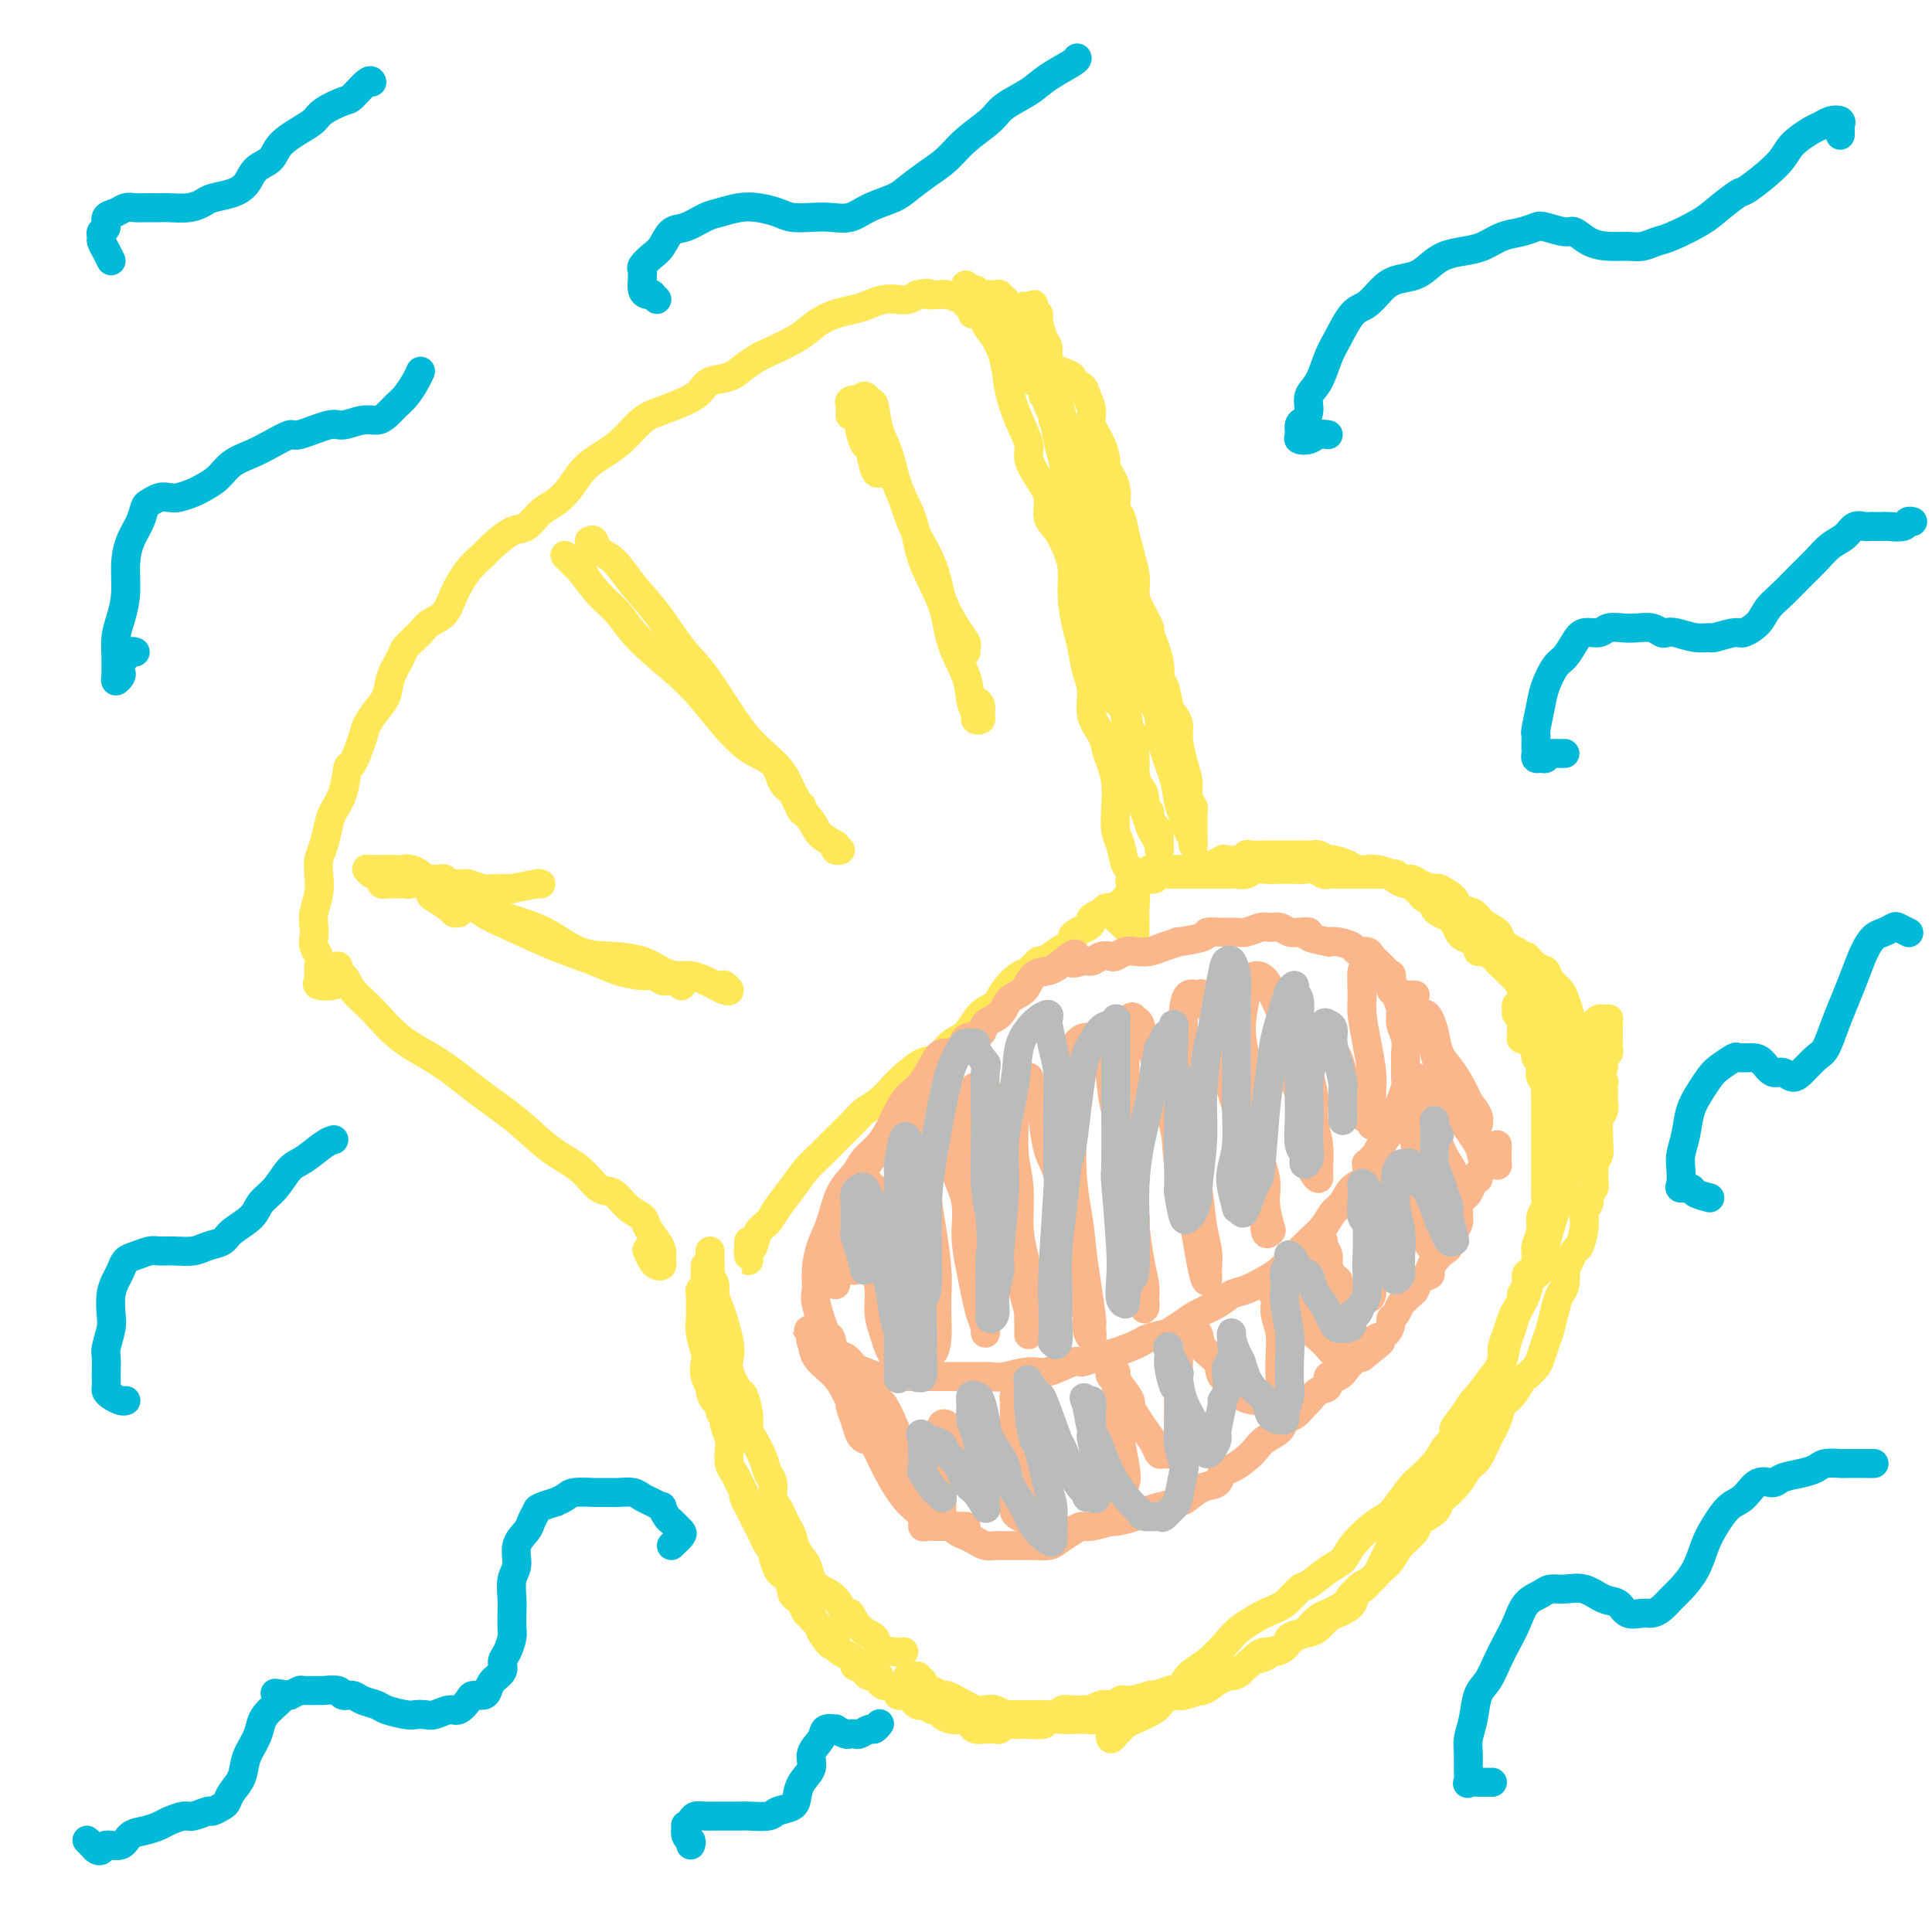<svg viewBox='0 0 400 400' version='1.1' xmlns='http://www.w3.org/2000/svg' xmlns:xlink='http://www.w3.org/1999/xlink'><g fill='none' stroke='#FEE859' stroke-width='6' stroke-linecap='round' stroke-linejoin='round'><path d='M70,200c-0.372,0.291 -0.744,0.582 -1,1c-0.256,0.418 -0.396,0.964 0,1c0.396,0.036 1.327,-0.439 2,0c0.673,0.439 1.086,1.792 2,3c0.914,1.208 2.328,2.271 4,4c1.672,1.729 3.600,4.125 6,6c2.400,1.875 5.271,3.228 8,5c2.729,1.772 5.314,3.964 8,6c2.686,2.036 5.471,3.916 8,6c2.529,2.084 4.801,4.372 7,6c2.199,1.628 4.323,2.596 6,4c1.677,1.404 2.907,3.243 4,4c1.093,0.757 2.051,0.433 3,1c0.949,0.567 1.890,2.025 3,3c1.110,0.975 2.388,1.465 3,2c0.612,0.535 0.556,1.113 1,2c0.444,0.887 1.388,2.084 2,3c0.612,0.916 0.893,1.552 1,2c0.107,0.448 0.040,0.707 0,1c-0.040,0.293 -0.053,0.621 0,1c0.053,0.379 0.172,0.809 0,1c-0.172,0.191 -0.634,0.144 -1,0c-0.366,-0.144 -0.637,-0.385 -1,-1c-0.363,-0.615 -0.818,-1.604 -1,-2c-0.182,-0.396 -0.091,-0.198 0,0'/><path d='M69,203c0.340,0.399 0.680,0.797 0,1c-0.680,0.203 -2.379,0.210 -3,0c-0.621,-0.210 -0.166,-0.637 0,-1c0.166,-0.363 0.041,-0.664 0,-1c-0.041,-0.336 0.003,-0.709 0,-1c-0.003,-0.291 -0.053,-0.500 0,-1c0.053,-0.500 0.209,-1.291 0,-2c-0.209,-0.709 -0.784,-1.336 -1,-2c-0.216,-0.664 -0.072,-1.364 0,-2c0.072,-0.636 0.071,-1.209 0,-2c-0.071,-0.791 -0.212,-1.799 0,-3c0.212,-1.201 0.778,-2.594 1,-4c0.222,-1.406 0.100,-2.827 0,-4c-0.100,-1.173 -0.178,-2.100 0,-3c0.178,-0.900 0.611,-1.773 1,-3c0.389,-1.227 0.733,-2.808 1,-4c0.267,-1.192 0.457,-1.996 1,-3c0.543,-1.004 1.440,-2.207 2,-4c0.560,-1.793 0.783,-4.174 1,-5c0.217,-0.826 0.429,-0.096 1,-1c0.571,-0.904 1.500,-3.441 2,-5c0.500,-1.559 0.572,-2.141 1,-3c0.428,-0.859 1.212,-1.997 2,-3c0.788,-1.003 1.580,-1.872 2,-3c0.420,-1.128 0.467,-2.515 1,-4c0.533,-1.485 1.550,-3.068 2,-4c0.450,-0.932 0.332,-1.213 1,-2c0.668,-0.787 2.121,-2.080 3,-3c0.879,-0.920 1.184,-1.468 2,-2c0.816,-0.532 2.142,-1.047 3,-2c0.858,-0.953 1.248,-2.343 2,-4c0.752,-1.657 1.867,-3.580 3,-5c1.133,-1.420 2.284,-2.338 3,-3c0.716,-0.662 0.996,-1.069 2,-2c1.004,-0.931 2.733,-2.387 4,-3c1.267,-0.613 2.071,-0.383 3,-1c0.929,-0.617 1.984,-2.080 3,-3c1.016,-0.920 1.993,-1.298 3,-2c1.007,-0.702 2.044,-1.729 3,-3c0.956,-1.271 1.832,-2.788 3,-4c1.168,-1.212 2.626,-2.121 4,-3c1.374,-0.879 2.662,-1.730 4,-3c1.338,-1.270 2.727,-2.960 4,-4c1.273,-1.040 2.431,-1.430 4,-2c1.569,-0.570 3.549,-1.321 5,-2c1.451,-0.679 2.371,-1.285 3,-2c0.629,-0.715 0.966,-1.538 2,-2c1.034,-0.462 2.766,-0.563 4,-1c1.234,-0.437 1.971,-1.209 3,-2c1.029,-0.791 2.350,-1.602 3,-2c0.650,-0.398 0.628,-0.383 2,-1c1.372,-0.617 4.138,-1.867 6,-3c1.862,-1.133 2.819,-2.150 4,-3c1.181,-0.850 2.585,-1.534 4,-2c1.415,-0.466 2.840,-0.712 4,-1c1.160,-0.288 2.054,-0.616 3,-1c0.946,-0.384 1.944,-0.825 3,-1c1.056,-0.175 2.169,-0.086 3,0c0.831,0.086 1.380,0.167 2,0c0.620,-0.167 1.310,-0.584 2,-1'/><path d='M190,61c2.977,-0.618 1.918,-0.163 2,0c0.082,0.163 1.304,0.033 2,0c0.696,-0.033 0.866,0.030 1,0c0.134,-0.030 0.232,-0.152 1,0c0.768,0.152 2.207,0.579 3,1c0.793,0.421 0.941,0.834 1,1c0.059,0.166 0.030,0.083 0,0'/><path d='M203,63c-0.401,-0.080 -0.803,-0.159 -1,0c-0.197,0.159 -0.191,0.558 0,1c0.191,0.442 0.566,0.927 1,1c0.434,0.073 0.928,-0.268 1,0c0.072,0.268 -0.276,1.144 0,2c0.276,0.856 1.178,1.692 2,3c0.822,1.308 1.564,3.087 2,5c0.436,1.913 0.567,3.961 1,6c0.433,2.039 1.168,4.071 2,6c0.832,1.929 1.763,3.756 2,5c0.237,1.244 -0.218,1.907 0,3c0.218,1.093 1.108,2.617 2,4c0.892,1.383 1.784,2.626 2,4c0.216,1.374 -0.244,2.879 0,4c0.244,1.121 1.193,1.857 2,3c0.807,1.143 1.473,2.691 2,4c0.527,1.309 0.914,2.377 1,4c0.086,1.623 -0.130,3.801 0,6c0.130,2.199 0.608,4.419 1,6c0.392,1.581 0.700,2.524 1,4c0.300,1.476 0.591,3.487 1,5c0.409,1.513 0.935,2.529 1,4c0.065,1.471 -0.333,3.396 0,5c0.333,1.604 1.396,2.885 2,4c0.604,1.115 0.750,2.063 1,3c0.250,0.937 0.606,1.862 1,3c0.394,1.138 0.826,2.488 1,4c0.174,1.512 0.089,3.187 0,5c-0.089,1.813 -0.183,3.764 0,5c0.183,1.236 0.641,1.758 1,3c0.359,1.242 0.618,3.204 1,4c0.382,0.796 0.887,0.427 1,1c0.113,0.573 -0.166,2.089 0,3c0.166,0.911 0.776,1.218 1,2c0.224,0.782 0.060,2.038 0,3c-0.060,0.962 -0.016,1.631 0,2c0.016,0.369 0.004,0.439 0,1c-0.004,0.561 -0.001,1.613 0,2c0.001,0.387 0.000,0.111 0,0c-0.000,-0.111 -0.000,-0.055 0,0'/><path d='M155,257c0.000,0.330 0.000,0.660 0,1c-0.000,0.340 -0.001,0.690 0,1c0.001,0.310 0.003,0.579 0,1c-0.003,0.421 -0.013,0.993 0,1c0.013,0.007 0.048,-0.550 0,-1c-0.048,-0.450 -0.179,-0.794 0,-1c0.179,-0.206 0.670,-0.273 1,-1c0.330,-0.727 0.500,-2.113 1,-3c0.500,-0.887 1.330,-1.277 2,-2c0.670,-0.723 1.178,-1.781 2,-3c0.822,-1.219 1.957,-2.599 3,-4c1.043,-1.401 1.994,-2.823 3,-4c1.006,-1.177 2.068,-2.110 3,-3c0.932,-0.890 1.734,-1.737 3,-3c1.266,-1.263 2.995,-2.942 4,-4c1.005,-1.058 1.287,-1.496 2,-2c0.713,-0.504 1.856,-1.075 3,-2c1.144,-0.925 2.287,-2.206 3,-3c0.713,-0.794 0.995,-1.103 2,-2c1.005,-0.897 2.733,-2.384 4,-3c1.267,-0.616 2.073,-0.363 3,-1c0.927,-0.637 1.977,-2.165 3,-3c1.023,-0.835 2.021,-0.977 3,-2c0.979,-1.023 1.938,-2.927 3,-4c1.062,-1.073 2.225,-1.315 3,-2c0.775,-0.685 1.162,-1.814 2,-3c0.838,-1.186 2.128,-2.429 3,-3c0.872,-0.571 1.327,-0.471 2,-1c0.673,-0.529 1.563,-1.686 2,-2c0.437,-0.314 0.420,0.214 1,0c0.580,-0.214 1.755,-1.171 3,-2c1.245,-0.829 2.558,-1.532 3,-2c0.442,-0.468 0.011,-0.703 0,-1c-0.011,-0.297 0.397,-0.658 1,-1c0.603,-0.342 1.401,-0.665 2,-1c0.599,-0.335 1.001,-0.682 1,-1c-0.001,-0.318 -0.403,-0.607 0,-1c0.403,-0.393 1.611,-0.890 2,-1c0.389,-0.110 -0.040,0.166 0,0c0.040,-0.166 0.549,-0.776 1,-1c0.451,-0.224 0.843,-0.064 1,0c0.157,0.064 0.078,0.032 0,0'/><path d='M95,189c-0.393,0.057 -0.787,0.114 -1,0c-0.213,-0.114 -0.246,-0.398 -1,-1c-0.754,-0.602 -2.229,-1.523 -3,-2c-0.771,-0.477 -0.838,-0.510 -1,-1c-0.162,-0.490 -0.420,-1.438 -1,-2c-0.580,-0.562 -1.484,-0.737 -2,-1c-0.516,-0.263 -0.646,-0.614 -1,-1c-0.354,-0.386 -0.932,-0.807 -1,-1c-0.068,-0.193 0.375,-0.158 1,0c0.625,0.158 1.433,0.439 2,1c0.567,0.561 0.893,1.403 2,2c1.107,0.597 2.995,0.950 5,2c2.005,1.050 4.128,2.795 6,4c1.872,1.205 3.495,1.868 6,3c2.505,1.132 5.894,2.733 9,4c3.106,1.267 5.930,2.200 8,3c2.070,0.800 3.384,1.469 5,2c1.616,0.531 3.532,0.926 5,1c1.468,0.074 2.488,-0.173 3,0c0.512,0.173 0.516,0.764 1,1c0.484,0.236 1.449,0.115 2,0c0.551,-0.115 0.687,-0.223 1,0c0.313,0.223 0.804,0.778 1,1c0.196,0.222 0.098,0.111 0,0'/><path d='M122,112c0.376,-0.197 0.753,-0.394 1,0c0.247,0.394 0.365,1.378 1,2c0.635,0.622 1.788,0.882 3,2c1.212,1.118 2.483,3.095 4,5c1.517,1.905 3.279,3.737 5,6c1.721,2.263 3.402,4.956 5,7c1.598,2.044 3.112,3.439 5,6c1.888,2.561 4.148,6.289 6,9c1.852,2.711 3.296,4.407 5,6c1.704,1.593 3.670,3.085 5,5c1.330,1.915 2.026,4.254 3,6c0.974,1.746 2.227,2.898 3,4c0.773,1.102 1.065,2.153 2,3c0.935,0.847 2.513,1.491 3,2c0.487,0.509 -0.118,0.882 0,1c0.118,0.118 0.960,-0.021 1,0c0.040,0.021 -0.721,0.202 -1,0c-0.279,-0.202 -0.075,-0.785 0,-1c0.075,-0.215 0.021,-0.061 0,0c-0.021,0.061 -0.011,0.031 0,0'/><path d='M182,98c-0.332,0.022 -0.663,0.043 -1,-1c-0.337,-1.043 -0.678,-3.152 -1,-4c-0.322,-0.848 -0.623,-0.436 -1,-1c-0.377,-0.564 -0.830,-2.103 -1,-3c-0.170,-0.897 -0.057,-1.151 0,-2c0.057,-0.849 0.057,-2.295 0,-3c-0.057,-0.705 -0.171,-0.671 0,-1c0.171,-0.329 0.626,-1.021 1,-1c0.374,0.021 0.665,0.755 1,1c0.335,0.245 0.713,0.001 1,1c0.287,0.999 0.483,3.239 1,5c0.517,1.761 1.354,3.042 2,5c0.646,1.958 1.102,4.594 2,7c0.898,2.406 2.237,4.582 3,7c0.763,2.418 0.949,5.077 2,8c1.051,2.923 2.965,6.110 4,9c1.035,2.890 1.190,5.482 2,8c0.810,2.518 2.273,4.962 3,7c0.727,2.038 0.716,3.668 1,5c0.284,1.332 0.862,2.364 1,3c0.138,0.636 -0.163,0.874 0,1c0.163,0.126 0.789,0.139 1,0c0.211,-0.139 0.005,-0.429 0,-1c-0.005,-0.571 0.191,-1.423 0,-2c-0.191,-0.577 -0.769,-0.879 -1,-1c-0.231,-0.121 -0.116,-0.060 0,0'/><path d='M147,262c0.000,-0.346 0.000,-0.692 0,-1c-0.000,-0.308 -0.000,-0.577 0,-1c0.000,-0.423 0.000,-1.000 0,-1c-0.000,-0.000 -0.001,0.576 0,1c0.001,0.424 0.004,0.694 0,1c-0.004,0.306 -0.016,0.647 0,1c0.016,0.353 0.060,0.717 0,1c-0.060,0.283 -0.223,0.487 0,1c0.223,0.513 0.834,1.337 1,2c0.166,0.663 -0.113,1.164 0,2c0.113,0.836 0.617,2.007 1,3c0.383,0.993 0.645,1.808 1,3c0.355,1.192 0.802,2.761 1,4c0.198,1.239 0.148,2.148 0,3c-0.148,0.852 -0.394,1.646 0,3c0.394,1.354 1.428,3.267 2,4c0.572,0.733 0.682,0.286 1,1c0.318,0.714 0.844,2.590 1,4c0.156,1.410 -0.059,2.355 0,3c0.059,0.645 0.393,0.992 1,2c0.607,1.008 1.486,2.679 2,4c0.514,1.321 0.663,2.293 1,3c0.337,0.707 0.864,1.148 1,2c0.136,0.852 -0.118,2.114 0,3c0.118,0.886 0.608,1.395 1,2c0.392,0.605 0.686,1.306 1,2c0.314,0.694 0.647,1.383 1,2c0.353,0.617 0.727,1.163 1,2c0.273,0.837 0.447,1.966 1,3c0.553,1.034 1.486,1.974 2,3c0.514,1.026 0.610,2.139 1,3c0.390,0.861 1.076,1.470 2,2c0.924,0.530 2.087,0.981 3,2c0.913,1.019 1.577,2.605 2,3c0.423,0.395 0.606,-0.402 1,0c0.394,0.402 0.999,2.003 2,3c1.001,0.997 2.398,1.392 3,2c0.602,0.608 0.409,1.431 1,2c0.591,0.569 1.967,0.884 3,1c1.033,0.116 1.724,0.033 2,0c0.276,-0.033 0.138,-0.017 0,0'/><path d='M233,192c-0.309,-0.342 -0.619,-0.684 -1,-1c-0.381,-0.316 -0.835,-0.606 -1,-1c-0.165,-0.394 -0.041,-0.893 0,-1c0.041,-0.107 0.000,0.179 0,0c-0.000,-0.179 0.041,-0.821 0,-1c-0.041,-0.179 -0.165,0.106 0,0c0.165,-0.106 0.618,-0.602 1,-1c0.382,-0.398 0.693,-0.698 1,-1c0.307,-0.302 0.611,-0.607 1,-1c0.389,-0.393 0.864,-0.875 1,-1c0.136,-0.125 -0.066,0.107 0,0c0.066,-0.107 0.399,-0.554 1,-1c0.601,-0.446 1.469,-0.890 2,-1c0.531,-0.110 0.723,0.114 1,0c0.277,-0.114 0.638,-0.567 1,-1c0.362,-0.433 0.726,-0.847 1,-1c0.274,-0.153 0.459,-0.045 1,0c0.541,0.045 1.440,0.026 2,0c0.560,-0.026 0.783,-0.058 1,0c0.217,0.058 0.430,0.208 1,0c0.570,-0.208 1.499,-0.774 2,-1c0.501,-0.226 0.576,-0.112 1,0c0.424,0.112 1.199,0.222 2,0c0.801,-0.222 1.628,-0.778 2,-1c0.372,-0.222 0.291,-0.112 1,0c0.709,0.112 2.210,0.226 3,0c0.790,-0.226 0.869,-0.793 1,-1c0.131,-0.207 0.314,-0.056 1,0c0.686,0.056 1.875,0.015 3,0c1.125,-0.015 2.185,-0.004 3,0c0.815,0.004 1.383,-0.000 2,0c0.617,0.000 1.283,0.004 2,0c0.717,-0.004 1.486,-0.016 2,0c0.514,0.016 0.775,0.060 1,0c0.225,-0.060 0.416,-0.222 1,0c0.584,0.222 1.560,0.830 2,1c0.440,0.170 0.343,-0.099 1,0c0.657,0.099 2.068,0.565 3,1c0.932,0.435 1.385,0.838 2,1c0.615,0.162 1.390,0.081 2,0c0.610,-0.081 1.054,-0.163 2,0c0.946,0.163 2.394,0.570 3,1c0.606,0.430 0.370,0.884 1,1c0.630,0.116 2.127,-0.107 3,0c0.873,0.107 1.121,0.543 2,1c0.879,0.457 2.389,0.934 3,1c0.611,0.066 0.322,-0.278 1,0c0.678,0.278 2.322,1.177 3,2c0.678,0.823 0.390,1.572 1,2c0.610,0.428 2.119,0.537 3,1c0.881,0.463 1.133,1.279 2,2c0.867,0.721 2.349,1.348 3,2c0.651,0.652 0.472,1.329 1,2c0.528,0.671 1.764,1.335 3,2'/><path d='M314,197c2.992,2.126 1.971,0.940 2,1c0.029,0.060 1.107,1.366 2,2c0.893,0.634 1.602,0.594 2,1c0.398,0.406 0.487,1.256 1,2c0.513,0.744 1.452,1.382 2,2c0.548,0.618 0.706,1.217 1,2c0.294,0.783 0.722,1.751 1,3c0.278,1.249 0.404,2.780 1,4c0.596,1.220 1.663,2.131 2,3c0.337,0.869 -0.054,1.697 0,2c0.054,0.303 0.553,0.082 1,0c0.447,-0.082 0.842,-0.023 1,0c0.158,0.023 0.079,0.012 0,0'/><path d='M190,347c-0.313,0.384 -0.626,0.767 -1,1c-0.374,0.233 -0.809,0.314 -1,0c-0.191,-0.314 -0.136,-1.024 0,-1c0.136,0.024 0.355,0.781 1,1c0.645,0.219 1.716,-0.100 2,0c0.284,0.100 -0.219,0.618 0,1c0.219,0.382 1.161,0.627 2,1c0.839,0.373 1.576,0.874 2,1c0.424,0.126 0.536,-0.124 1,0c0.464,0.124 1.279,0.621 2,1c0.721,0.379 1.349,0.641 2,1c0.651,0.359 1.325,0.814 2,1c0.675,0.186 1.350,0.102 2,0c0.650,-0.102 1.276,-0.224 2,0c0.724,0.224 1.545,0.792 2,1c0.455,0.208 0.544,0.055 1,0c0.456,-0.055 1.278,-0.014 2,0c0.722,0.014 1.344,-0.000 2,0c0.656,0.000 1.345,0.014 2,0c0.655,-0.014 1.277,-0.056 2,0c0.723,0.056 1.547,0.211 2,0c0.453,-0.211 0.537,-0.788 1,-1c0.463,-0.212 1.307,-0.061 2,0c0.693,0.061 1.236,0.030 2,0c0.764,-0.030 1.749,-0.060 2,0c0.251,0.060 -0.231,0.208 0,0c0.231,-0.208 1.174,-0.774 2,-1c0.826,-0.226 1.535,-0.113 2,0c0.465,0.113 0.687,0.228 1,0c0.313,-0.228 0.717,-0.797 1,-1c0.283,-0.203 0.445,-0.040 1,0c0.555,0.040 1.503,-0.042 2,0c0.497,0.042 0.542,0.209 1,0c0.458,-0.209 1.330,-0.792 2,-1c0.670,-0.208 1.137,-0.040 2,0c0.863,0.040 2.123,-0.048 3,0c0.877,0.048 1.372,0.233 2,0c0.628,-0.233 1.390,-0.885 2,-1c0.610,-0.115 1.070,0.307 2,0c0.930,-0.307 2.331,-1.343 3,-2c0.669,-0.657 0.607,-0.935 1,-1c0.393,-0.065 1.241,0.085 2,0c0.759,-0.085 1.430,-0.403 2,-1c0.570,-0.597 1.040,-1.473 2,-2c0.960,-0.527 2.412,-0.705 3,-1c0.588,-0.295 0.314,-0.708 1,-1c0.686,-0.292 2.333,-0.463 3,-1c0.667,-0.537 0.353,-1.439 1,-2c0.647,-0.561 2.256,-0.780 3,-1c0.744,-0.220 0.622,-0.440 1,-1c0.378,-0.560 1.256,-1.458 2,-2c0.744,-0.542 1.356,-0.726 2,-1c0.644,-0.274 1.322,-0.637 2,-1'/><path d='M277,333c3.821,-2.280 2.375,-0.981 2,-1c-0.375,-0.019 0.323,-1.355 1,-2c0.677,-0.645 1.335,-0.598 2,-1c0.665,-0.402 1.338,-1.252 2,-2c0.662,-0.748 1.313,-1.394 2,-2c0.687,-0.606 1.410,-1.173 2,-2c0.590,-0.827 1.048,-1.913 2,-3c0.952,-1.087 2.400,-2.173 3,-3c0.600,-0.827 0.353,-1.393 1,-2c0.647,-0.607 2.190,-1.255 3,-2c0.810,-0.745 0.889,-1.587 1,-2c0.111,-0.413 0.256,-0.395 1,-1c0.744,-0.605 2.087,-1.831 3,-3c0.913,-1.169 1.396,-2.281 2,-3c0.604,-0.719 1.330,-1.045 2,-2c0.670,-0.955 1.283,-2.540 2,-4c0.717,-1.460 1.539,-2.796 2,-4c0.461,-1.204 0.561,-2.276 1,-3c0.439,-0.724 1.217,-1.099 2,-2c0.783,-0.901 1.572,-2.328 2,-3c0.428,-0.672 0.496,-0.591 1,-1c0.504,-0.409 1.445,-1.309 2,-2c0.555,-0.691 0.726,-1.172 1,-2c0.274,-0.828 0.651,-2.002 1,-3c0.349,-0.998 0.668,-1.821 1,-3c0.332,-1.179 0.676,-2.715 1,-4c0.324,-1.285 0.630,-2.321 1,-3c0.370,-0.679 0.806,-1.002 1,-2c0.194,-0.998 0.147,-2.672 0,-3c-0.147,-0.328 -0.394,0.691 0,0c0.394,-0.691 1.430,-3.091 2,-4c0.570,-0.909 0.673,-0.328 1,-1c0.327,-0.672 0.876,-2.599 1,-4c0.124,-1.401 -0.177,-2.276 0,-3c0.177,-0.724 0.832,-1.297 1,-2c0.168,-0.703 -0.152,-1.535 0,-2c0.152,-0.465 0.777,-0.561 1,-1c0.223,-0.439 0.046,-1.220 0,-2c-0.046,-0.780 0.041,-1.559 0,-2c-0.041,-0.441 -0.208,-0.545 0,-1c0.208,-0.455 0.792,-1.262 1,-2c0.208,-0.738 0.042,-1.406 0,-2c-0.042,-0.594 0.041,-1.115 0,-2c-0.041,-0.885 -0.207,-2.135 0,-3c0.207,-0.865 0.788,-1.345 1,-2c0.212,-0.655 0.057,-1.486 0,-2c-0.057,-0.514 -0.016,-0.712 0,-1c0.016,-0.288 0.005,-0.665 0,-1c-0.005,-0.335 -0.005,-0.627 0,-1c0.005,-0.373 0.015,-0.828 0,-1c-0.015,-0.172 -0.057,-0.060 0,0c0.057,0.060 0.211,0.068 0,0c-0.211,-0.068 -0.788,-0.211 -1,0c-0.212,0.211 -0.061,0.774 0,1c0.061,0.226 0.030,0.113 0,0'/></g>
<g fill='none' stroke='#FBB78C' stroke-width='6' stroke-linecap='round' stroke-linejoin='round'><path d='M177,263c-0.301,-0.028 -0.601,-0.056 -1,0c-0.399,0.056 -0.895,0.196 -1,0c-0.105,-0.196 0.182,-0.729 0,-1c-0.182,-0.271 -0.833,-0.280 -1,0c-0.167,0.280 0.152,0.850 0,1c-0.152,0.150 -0.773,-0.120 -1,0c-0.227,0.120 -0.061,0.629 0,1c0.061,0.371 0.016,0.605 0,1c-0.016,0.395 -0.004,0.953 0,1c0.004,0.047 -0.001,-0.415 0,-1c0.001,-0.585 0.008,-1.293 0,-2c-0.008,-0.707 -0.032,-1.415 0,-2c0.032,-0.585 0.120,-1.049 0,-2c-0.120,-0.951 -0.447,-2.389 0,-4c0.447,-1.611 1.667,-3.393 2,-4c0.333,-0.607 -0.220,-0.037 0,-1c0.220,-0.963 1.215,-3.459 2,-5c0.785,-1.541 1.362,-2.127 2,-3c0.638,-0.873 1.339,-2.033 2,-3c0.661,-0.967 1.282,-1.740 2,-3c0.718,-1.260 1.533,-3.007 2,-4c0.467,-0.993 0.585,-1.232 1,-2c0.415,-0.768 1.128,-2.064 2,-3c0.872,-0.936 1.905,-1.512 3,-3c1.095,-1.488 2.252,-3.889 3,-5c0.748,-1.111 1.088,-0.931 2,-1c0.912,-0.069 2.398,-0.388 3,-1c0.602,-0.612 0.320,-1.519 1,-2c0.680,-0.481 2.322,-0.536 3,-1c0.678,-0.464 0.393,-1.336 1,-2c0.607,-0.664 2.106,-1.119 3,-2c0.894,-0.881 1.184,-2.186 2,-3c0.816,-0.814 2.157,-1.136 3,-2c0.843,-0.864 1.189,-2.271 2,-3c0.811,-0.729 2.089,-0.780 3,-1c0.911,-0.220 1.456,-0.610 2,-1'/><path d='M219,200c5.380,-4.399 3.329,-1.897 3,-1c-0.329,0.897 1.063,0.189 2,0c0.937,-0.189 1.420,0.142 2,0c0.580,-0.142 1.257,-0.756 2,-1c0.743,-0.244 1.553,-0.117 2,0c0.447,0.117 0.530,0.225 1,0c0.470,-0.225 1.326,-0.782 2,-1c0.674,-0.218 1.167,-0.096 2,0c0.833,0.096 2.007,0.167 3,0c0.993,-0.167 1.805,-0.570 3,-1c1.195,-0.430 2.774,-0.886 3,-1c0.226,-0.114 -0.900,0.113 0,0c0.900,-0.113 3.826,-0.565 5,-1c1.174,-0.435 0.598,-0.852 1,-1c0.402,-0.148 1.784,-0.025 3,0c1.216,0.025 2.265,-0.047 3,0c0.735,0.047 1.156,0.212 2,0c0.844,-0.212 2.112,-0.803 3,-1c0.888,-0.197 1.395,-0.001 2,0c0.605,0.001 1.307,-0.193 2,0c0.693,0.193 1.378,0.773 2,1c0.622,0.227 1.181,0.099 2,0c0.819,-0.099 1.898,-0.171 2,0c0.102,0.171 -0.775,0.584 0,1c0.775,0.416 3.201,0.833 4,1c0.799,0.167 -0.028,0.083 0,0c0.028,-0.083 0.910,-0.163 2,0c1.090,0.163 2.389,0.571 3,1c0.611,0.429 0.536,0.880 1,1c0.464,0.120 1.469,-0.090 2,0c0.531,0.090 0.590,0.482 1,1c0.410,0.518 1.172,1.163 2,2c0.828,0.837 1.724,1.865 2,2c0.276,0.135 -0.066,-0.624 0,0c0.066,0.624 0.539,2.633 1,4c0.461,1.367 0.908,2.094 1,3c0.092,0.906 -0.172,1.990 0,3c0.172,1.010 0.779,1.946 1,3c0.221,1.054 0.056,2.225 0,3c-0.056,0.775 -0.004,1.155 0,2c0.004,0.845 -0.040,2.155 0,3c0.040,0.845 0.163,1.226 0,2c-0.163,0.774 -0.611,1.943 -1,3c-0.389,1.057 -0.718,2.002 -1,3c-0.282,0.998 -0.516,2.048 -1,3c-0.484,0.952 -1.218,1.806 -2,3c-0.782,1.194 -1.613,2.728 -2,4c-0.387,1.272 -0.329,2.283 -1,3c-0.671,0.717 -2.069,1.140 -3,2c-0.931,0.860 -1.393,2.159 -2,3c-0.607,0.841 -1.359,1.226 -2,2c-0.641,0.774 -1.171,1.936 -2,3c-0.829,1.064 -1.958,2.029 -3,3c-1.042,0.971 -1.997,1.947 -3,3c-1.003,1.053 -2.052,2.183 -3,3c-0.948,0.817 -1.794,1.321 -3,2c-1.206,0.679 -2.774,1.533 -4,2c-1.226,0.467 -2.112,0.548 -3,1c-0.888,0.452 -1.777,1.276 -3,2c-1.223,0.724 -2.778,1.350 -4,2c-1.222,0.650 -2.111,1.325 -3,2'/><path d='M245,274c-3.545,2.102 -2.408,1.858 -3,2c-0.592,0.142 -2.911,0.669 -4,1c-1.089,0.331 -0.946,0.465 -2,1c-1.054,0.535 -3.303,1.472 -5,2c-1.697,0.528 -2.840,0.648 -4,1c-1.160,0.352 -2.338,0.935 -3,1c-0.662,0.065 -0.810,-0.389 -2,0c-1.190,0.389 -3.423,1.621 -5,2c-1.577,0.379 -2.498,-0.095 -4,0c-1.502,0.095 -3.584,0.757 -5,1c-1.416,0.243 -2.167,0.065 -3,0c-0.833,-0.065 -1.750,-0.017 -3,0c-1.250,0.017 -2.834,0.004 -4,0c-1.166,-0.004 -1.915,-0.000 -3,0c-1.085,0.000 -2.507,-0.003 -4,0c-1.493,0.003 -3.057,0.013 -4,0c-0.943,-0.013 -1.263,-0.049 -2,0c-0.737,0.049 -1.889,0.184 -3,0c-1.111,-0.184 -2.182,-0.688 -3,-1c-0.818,-0.312 -1.384,-0.432 -2,-1c-0.616,-0.568 -1.283,-1.584 -2,-2c-0.717,-0.416 -1.484,-0.231 -2,-1c-0.516,-0.769 -0.780,-2.490 -1,-3c-0.220,-0.510 -0.397,0.192 -1,-1c-0.603,-1.192 -1.634,-4.277 -2,-6c-0.366,-1.723 -0.069,-2.085 0,-3c0.069,-0.915 -0.091,-2.384 0,-4c0.091,-1.616 0.432,-3.381 1,-5c0.568,-1.619 1.363,-3.094 2,-5c0.637,-1.906 1.115,-4.243 2,-6c0.885,-1.757 2.175,-2.933 3,-4c0.825,-1.067 1.183,-2.026 2,-3c0.817,-0.974 2.093,-1.963 3,-3c0.907,-1.037 1.444,-2.120 2,-3c0.556,-0.880 1.130,-1.556 2,-2c0.870,-0.444 2.037,-0.655 3,-1c0.963,-0.345 1.721,-0.824 2,-1c0.279,-0.176 0.080,-0.050 0,0c-0.080,0.050 -0.040,0.025 0,0'/><path d='M171,280c-0.199,0.163 -0.398,0.326 -1,0c-0.602,-0.326 -1.608,-1.141 -2,-2c-0.392,-0.859 -0.171,-1.763 0,-2c0.171,-0.237 0.293,0.193 0,0c-0.293,-0.193 -1.002,-1.009 -1,-1c0.002,0.009 0.716,0.841 1,2c0.284,1.159 0.137,2.643 1,4c0.863,1.357 2.737,2.586 4,4c1.263,1.414 1.915,3.011 3,5c1.085,1.989 2.601,4.369 4,7c1.399,2.631 2.679,5.514 4,8c1.321,2.486 2.683,4.575 4,6c1.317,1.425 2.588,2.184 3,3c0.412,0.816 -0.036,1.687 0,2c0.036,0.313 0.558,0.068 1,0c0.442,-0.068 0.806,0.040 1,0c0.194,-0.040 0.217,-0.229 0,-1c-0.217,-0.771 -0.676,-2.124 -1,-3c-0.324,-0.876 -0.514,-1.276 -1,-2c-0.486,-0.724 -1.269,-1.773 -2,-3c-0.731,-1.227 -1.409,-2.633 -2,-4c-0.591,-1.367 -1.096,-2.696 -2,-4c-0.904,-1.304 -2.208,-2.585 -3,-4c-0.792,-1.415 -1.074,-2.965 -2,-4c-0.926,-1.035 -2.498,-1.554 -3,-2c-0.502,-0.446 0.065,-0.819 0,-1c-0.065,-0.181 -0.761,-0.172 -1,0c-0.239,0.172 -0.022,0.505 0,1c0.022,0.495 -0.152,1.152 0,2c0.152,0.848 0.628,1.887 1,3c0.372,1.113 0.639,2.300 1,3c0.361,0.700 0.818,0.914 1,1c0.182,0.086 0.091,0.043 0,0'/><path d='M293,206c-0.362,-0.023 -0.723,-0.045 -1,0c-0.277,0.045 -0.468,0.158 -1,0c-0.532,-0.158 -1.405,-0.588 -2,-1c-0.595,-0.412 -0.911,-0.806 -1,-1c-0.089,-0.194 0.049,-0.188 0,0c-0.049,0.188 -0.286,0.559 0,1c0.286,0.441 1.095,0.954 2,2c0.905,1.046 1.904,2.625 3,4c1.096,1.375 2.287,2.545 3,4c0.713,1.455 0.947,3.193 2,5c1.053,1.807 2.923,3.682 4,5c1.077,1.318 1.360,2.080 2,3c0.640,0.920 1.636,1.998 2,3c0.364,1.002 0.094,1.927 0,2c-0.094,0.073 -0.013,-0.706 0,-1c0.013,-0.294 -0.041,-0.102 0,0c0.041,0.102 0.177,0.113 0,0c-0.177,-0.113 -0.667,-0.350 -1,-1c-0.333,-0.650 -0.509,-1.714 -1,-3c-0.491,-1.286 -1.297,-2.796 -2,-4c-0.703,-1.204 -1.302,-2.103 -2,-3c-0.698,-0.897 -1.496,-1.791 -2,-3c-0.504,-1.209 -0.715,-2.734 -1,-4c-0.285,-1.266 -0.643,-2.272 -1,-3c-0.357,-0.728 -0.712,-1.177 -1,-1c-0.288,0.177 -0.508,0.982 0,2c0.508,1.018 1.744,2.250 2,3c0.256,0.750 -0.469,1.016 0,3c0.469,1.984 2.132,5.684 3,8c0.868,2.316 0.940,3.247 2,5c1.060,1.753 3.107,4.329 4,6c0.893,1.671 0.632,2.437 1,3c0.368,0.563 1.367,0.921 2,1c0.633,0.079 0.902,-0.123 1,0c0.098,0.123 0.026,0.569 0,0c-0.026,-0.569 -0.007,-2.153 0,-3c0.007,-0.847 0.002,-0.956 0,-1c-0.002,-0.044 -0.001,-0.022 0,0'/><path d='M200,316c-0.754,0.000 -1.507,0.000 -2,0c-0.493,-0.000 -0.724,-0.000 -1,0c-0.276,0.000 -0.597,0.000 -1,0c-0.403,-0.000 -0.888,-0.000 -1,0c-0.112,0.000 0.150,0.000 0,0c-0.150,-0.000 -0.713,-0.001 -1,0c-0.287,0.001 -0.299,0.003 0,0c0.299,-0.003 0.909,-0.012 1,0c0.091,0.012 -0.338,0.044 0,0c0.338,-0.044 1.441,-0.166 2,0c0.559,0.166 0.573,0.619 1,1c0.427,0.381 1.267,0.691 2,1c0.733,0.309 1.359,0.619 2,1c0.641,0.381 1.296,0.834 2,1c0.704,0.166 1.458,0.044 2,0c0.542,-0.044 0.873,-0.011 1,0c0.127,0.011 0.049,0.001 1,0c0.951,-0.001 2.930,0.007 4,0c1.070,-0.007 1.232,-0.030 2,0c0.768,0.030 2.143,0.114 3,0c0.857,-0.114 1.197,-0.427 2,-1c0.803,-0.573 2.068,-1.407 3,-2c0.932,-0.593 1.531,-0.947 2,-1c0.469,-0.053 0.807,0.193 2,0c1.193,-0.193 3.241,-0.825 4,-1c0.759,-0.175 0.227,0.108 1,0c0.773,-0.108 2.850,-0.605 4,-1c1.150,-0.395 1.374,-0.687 2,-1c0.626,-0.313 1.653,-0.646 3,-1c1.347,-0.354 3.015,-0.729 4,-1c0.985,-0.271 1.288,-0.439 2,-1c0.712,-0.561 1.832,-1.515 3,-2c1.168,-0.485 2.382,-0.500 3,-1c0.618,-0.500 0.640,-1.485 1,-2c0.360,-0.515 1.060,-0.560 2,-1c0.940,-0.440 2.121,-1.274 3,-2c0.879,-0.726 1.457,-1.345 2,-2c0.543,-0.655 1.053,-1.345 2,-2c0.947,-0.655 2.333,-1.273 3,-2c0.667,-0.727 0.615,-1.561 1,-2c0.385,-0.439 1.207,-0.483 2,-1c0.793,-0.517 1.556,-1.505 2,-2c0.444,-0.495 0.570,-0.495 1,-1c0.430,-0.505 1.166,-1.515 2,-2c0.834,-0.485 1.768,-0.444 2,-1c0.232,-0.556 -0.236,-1.708 0,-2c0.236,-0.292 1.177,0.275 2,0c0.823,-0.275 1.530,-1.393 2,-2c0.470,-0.607 0.703,-0.702 1,-1c0.297,-0.298 0.656,-0.799 1,-1c0.344,-0.201 0.672,-0.100 1,0'/><path d='M282,281c6.340,-5.047 3.191,-2.666 2,-2c-1.191,0.666 -0.425,-0.385 0,-1c0.425,-0.615 0.509,-0.794 1,-1c0.491,-0.206 1.388,-0.440 2,-1c0.612,-0.560 0.937,-1.445 1,-2c0.063,-0.555 -0.138,-0.779 0,-1c0.138,-0.221 0.615,-0.439 1,-1c0.385,-0.561 0.679,-1.463 1,-2c0.321,-0.537 0.668,-0.707 1,-1c0.332,-0.293 0.649,-0.708 1,-1c0.351,-0.292 0.737,-0.462 1,-1c0.263,-0.538 0.403,-1.444 1,-2c0.597,-0.556 1.652,-0.763 2,-1c0.348,-0.237 -0.009,-0.504 0,-1c0.009,-0.496 0.385,-1.220 1,-2c0.615,-0.780 1.471,-1.616 2,-2c0.529,-0.384 0.733,-0.316 1,-1c0.267,-0.684 0.596,-2.119 1,-3c0.404,-0.881 0.881,-1.209 1,-2c0.119,-0.791 -0.122,-2.044 0,-3c0.122,-0.956 0.607,-1.614 1,-2c0.393,-0.386 0.694,-0.499 1,-1c0.306,-0.501 0.618,-1.388 1,-2c0.382,-0.612 0.834,-0.947 1,-1c0.166,-0.053 0.045,0.178 0,0c-0.045,-0.178 -0.013,-0.765 0,-1c0.013,-0.235 0.006,-0.117 0,0'/><path d='M298,232c0.241,0.444 0.481,0.889 0,0c-0.481,-0.889 -1.684,-3.110 -2,-4c-0.316,-0.890 0.253,-0.447 0,-1c-0.253,-0.553 -1.330,-2.101 -2,-3c-0.670,-0.899 -0.933,-1.148 -1,-1c-0.067,0.148 0.061,0.692 0,1c-0.061,0.308 -0.311,0.380 0,1c0.311,0.620 1.182,1.789 2,3c0.818,1.211 1.582,2.465 2,4c0.418,1.535 0.490,3.352 1,5c0.510,1.648 1.457,3.125 2,4c0.543,0.875 0.681,1.146 1,2c0.319,0.854 0.818,2.292 1,3c0.182,0.708 0.047,0.686 0,1c-0.047,0.314 -0.004,0.964 0,1c0.004,0.036 -0.029,-0.542 0,-1c0.029,-0.458 0.121,-0.796 0,-1c-0.121,-0.204 -0.456,-0.273 -1,-1c-0.544,-0.727 -1.297,-2.110 -2,-3c-0.703,-0.890 -1.355,-1.287 -2,-2c-0.645,-0.713 -1.284,-1.743 -2,-3c-0.716,-1.257 -1.509,-2.739 -2,-4c-0.491,-1.261 -0.678,-2.299 -1,-3c-0.322,-0.701 -0.778,-1.066 -1,-1c-0.222,0.066 -0.211,0.562 0,1c0.211,0.438 0.621,0.819 1,2c0.379,1.181 0.729,3.162 1,5c0.271,1.838 0.465,3.531 1,5c0.535,1.469 1.411,2.712 2,4c0.589,1.288 0.891,2.619 1,4c0.109,1.381 0.026,2.812 0,4c-0.026,1.188 0.005,2.132 0,3c-0.005,0.868 -0.045,1.661 0,2c0.045,0.339 0.176,0.224 0,0c-0.176,-0.224 -0.660,-0.556 -1,-1c-0.340,-0.444 -0.535,-0.998 -1,-2c-0.465,-1.002 -1.200,-2.450 -2,-4c-0.800,-1.550 -1.663,-3.201 -2,-4c-0.337,-0.799 -0.147,-0.745 -1,-2c-0.853,-1.255 -2.751,-3.818 -4,-5c-1.249,-1.182 -1.851,-0.983 -2,-1c-0.149,-0.017 0.155,-0.251 0,0c-0.155,0.251 -0.770,0.987 -1,1c-0.230,0.013 -0.076,-0.697 0,1c0.076,1.697 0.074,5.800 0,7c-0.074,1.200 -0.219,-0.502 0,1c0.219,1.502 0.802,6.210 1,9c0.198,2.790 0.011,3.663 0,5c-0.011,1.337 0.153,3.140 0,4c-0.153,0.860 -0.622,0.779 -1,1c-0.378,0.221 -0.665,0.744 -1,1c-0.335,0.256 -0.719,0.244 -1,0c-0.281,-0.244 -0.460,-0.719 -1,-1c-0.540,-0.281 -1.440,-0.366 -2,-1c-0.560,-0.634 -0.780,-1.817 -1,-3'/><path d='M277,265c-1.243,-1.071 -1.851,-1.248 -2,-2c-0.149,-0.752 0.159,-2.077 0,-3c-0.159,-0.923 -0.786,-1.443 -1,-2c-0.214,-0.557 -0.016,-1.151 0,-1c0.016,0.151 -0.151,1.045 0,2c0.151,0.955 0.618,1.970 1,3c0.382,1.030 0.677,2.075 1,3c0.323,0.925 0.672,1.729 1,3c0.328,1.271 0.635,3.010 1,4c0.365,0.990 0.788,1.233 1,2c0.212,0.767 0.212,2.060 0,3c-0.212,0.940 -0.636,1.528 -1,2c-0.364,0.472 -0.666,0.828 -1,1c-0.334,0.172 -0.698,0.161 -1,0c-0.302,-0.161 -0.540,-0.473 -1,-1c-0.460,-0.527 -1.142,-1.270 -2,-2c-0.858,-0.730 -1.893,-1.448 -2,-2c-0.107,-0.552 0.715,-0.940 0,-2c-0.715,-1.060 -2.966,-2.793 -4,-4c-1.034,-1.207 -0.853,-1.886 -1,-2c-0.147,-0.114 -0.624,0.339 -1,0c-0.376,-0.339 -0.652,-1.470 -1,-2c-0.348,-0.530 -0.769,-0.461 -1,0c-0.231,0.461 -0.272,1.312 0,2c0.272,0.688 0.857,1.213 1,2c0.143,0.787 -0.157,1.835 0,3c0.157,1.165 0.773,2.448 1,4c0.227,1.552 0.067,3.372 0,5c-0.067,1.628 -0.041,3.063 0,4c0.041,0.937 0.097,1.376 0,2c-0.097,0.624 -0.349,1.433 -1,2c-0.651,0.567 -1.702,0.892 -2,1c-0.298,0.108 0.158,-0.001 0,0c-0.158,0.001 -0.929,0.110 -2,0c-1.071,-0.110 -2.441,-0.441 -3,-1c-0.559,-0.559 -0.306,-1.348 -1,-2c-0.694,-0.652 -2.336,-1.168 -3,-2c-0.664,-0.832 -0.349,-1.980 -1,-3c-0.651,-1.020 -2.269,-1.912 -3,-3c-0.731,-1.088 -0.574,-2.371 -1,-3c-0.426,-0.629 -1.435,-0.605 -2,-1c-0.565,-0.395 -0.687,-1.211 -1,-1c-0.313,0.211 -0.816,1.448 -1,2c-0.184,0.552 -0.049,0.418 0,1c0.049,0.582 0.013,1.881 0,3c-0.013,1.119 -0.004,2.058 0,3c0.004,0.942 0.002,1.888 0,3c-0.002,1.112 -0.003,2.392 0,4c0.003,1.608 0.012,3.545 0,4c-0.012,0.455 -0.045,-0.572 0,0c0.045,0.572 0.166,2.743 0,4c-0.166,1.257 -0.621,1.600 -1,2c-0.379,0.400 -0.682,0.859 -1,1c-0.318,0.141 -0.652,-0.034 -1,0c-0.348,0.034 -0.712,0.277 -1,0c-0.288,-0.277 -0.501,-1.075 -1,-2c-0.499,-0.925 -1.286,-1.979 -2,-3c-0.714,-1.021 -1.357,-2.011 -2,-3'/><path d='M235,293c-1.205,-1.763 -0.719,-2.172 -1,-3c-0.281,-0.828 -1.330,-2.075 -2,-3c-0.670,-0.925 -0.960,-1.529 -1,-2c-0.040,-0.471 0.172,-0.811 0,-1c-0.172,-0.189 -0.727,-0.229 -1,0c-0.273,0.229 -0.265,0.727 0,1c0.265,0.273 0.788,0.320 1,1c0.212,0.680 0.113,1.992 0,3c-0.113,1.008 -0.240,1.712 0,3c0.240,1.288 0.846,3.161 1,4c0.154,0.839 -0.144,0.646 0,2c0.144,1.354 0.730,4.257 1,6c0.270,1.743 0.224,2.325 0,3c-0.224,0.675 -0.625,1.441 -1,2c-0.375,0.559 -0.723,0.909 -1,1c-0.277,0.091 -0.482,-0.078 -1,0c-0.518,0.078 -1.350,0.404 -2,0c-0.650,-0.404 -1.117,-1.538 -2,-2c-0.883,-0.462 -2.180,-0.253 -3,-1c-0.820,-0.747 -1.161,-2.452 -2,-4c-0.839,-1.548 -2.175,-2.940 -3,-4c-0.825,-1.060 -1.139,-1.787 -2,-3c-0.861,-1.213 -2.269,-2.910 -3,-4c-0.731,-1.090 -0.784,-1.572 -1,-2c-0.216,-0.428 -0.593,-0.803 -1,-1c-0.407,-0.197 -0.842,-0.215 -1,0c-0.158,0.215 -0.038,0.665 0,1c0.038,0.335 -0.005,0.556 0,1c0.005,0.444 0.058,1.109 0,2c-0.058,0.891 -0.226,2.006 0,3c0.226,0.994 0.845,1.867 1,3c0.155,1.133 -0.155,2.527 0,4c0.155,1.473 0.773,3.024 1,4c0.227,0.976 0.061,1.375 0,2c-0.061,0.625 -0.019,1.475 0,2c0.019,0.525 0.015,0.726 0,1c-0.015,0.274 -0.040,0.622 0,1c0.040,0.378 0.146,0.786 0,1c-0.146,0.214 -0.542,0.234 -1,0c-0.458,-0.234 -0.976,-0.722 -1,-1c-0.024,-0.278 0.447,-0.347 0,-1c-0.447,-0.653 -1.810,-1.890 -3,-3c-1.190,-1.110 -2.206,-2.095 -3,-3c-0.794,-0.905 -1.365,-1.732 -2,-3c-0.635,-1.268 -1.333,-2.979 -2,-4c-0.667,-1.021 -1.303,-1.354 -2,-2c-0.697,-0.646 -1.455,-1.605 -2,-2c-0.545,-0.395 -0.878,-0.226 -1,0c-0.122,0.226 -0.033,0.510 0,1c0.033,0.490 0.009,1.185 0,2c-0.009,0.815 -0.002,1.751 0,3c0.002,1.249 0.001,2.810 0,4c-0.001,1.190 -0.000,2.007 0,3c0.000,0.993 0.001,2.161 0,3c-0.001,0.839 -0.003,1.350 0,2c0.003,0.650 0.012,1.439 0,2c-0.012,0.561 -0.044,0.893 0,1c0.044,0.107 0.166,-0.010 0,0c-0.166,0.010 -0.619,0.146 -1,0c-0.381,-0.146 -0.691,-0.573 -1,-1'/><path d='M193,315c-0.634,2.525 -0.719,-1.161 -1,-3c-0.281,-1.839 -0.757,-1.831 -1,-2c-0.243,-0.169 -0.254,-0.514 -1,-2c-0.746,-1.486 -2.229,-4.111 -3,-6c-0.771,-1.889 -0.830,-3.040 -1,-4c-0.170,-0.960 -0.450,-1.727 -1,-3c-0.550,-1.273 -1.370,-3.051 -2,-4c-0.630,-0.949 -1.069,-1.069 -1,-1c0.069,0.069 0.647,0.325 1,1c0.353,0.675 0.479,1.767 1,3c0.521,1.233 1.435,2.606 2,4c0.565,1.394 0.782,2.808 1,4c0.218,1.192 0.437,2.162 1,3c0.563,0.838 1.471,1.544 2,2c0.529,0.456 0.681,0.661 1,1c0.319,0.339 0.805,0.811 1,1c0.195,0.189 0.097,0.094 0,0'/><path d='M187,267c-0.488,-0.478 -0.975,-0.957 -1,-1c-0.025,-0.043 0.414,0.349 0,0c-0.414,-0.349 -1.680,-1.439 -2,-2c-0.320,-0.561 0.307,-0.592 0,-1c-0.307,-0.408 -1.547,-1.192 -2,-2c-0.453,-0.808 -0.120,-1.638 0,-2c0.120,-0.362 0.028,-0.255 0,-1c-0.028,-0.745 0.008,-2.341 0,-3c-0.008,-0.659 -0.058,-0.382 0,-1c0.058,-0.618 0.226,-2.132 0,-3c-0.226,-0.868 -0.845,-1.091 -1,-2c-0.155,-0.909 0.155,-2.506 0,-3c-0.155,-0.494 -0.773,0.114 -1,0c-0.227,-0.114 -0.061,-0.949 0,-1c0.061,-0.051 0.019,0.681 0,1c-0.019,0.319 -0.015,0.226 0,1c0.015,0.774 0.042,2.415 0,4c-0.042,1.585 -0.152,3.113 0,5c0.152,1.887 0.565,4.133 1,6c0.435,1.867 0.891,3.355 1,5c0.109,1.645 -0.129,3.445 0,5c0.129,1.555 0.627,2.864 1,4c0.373,1.136 0.622,2.100 1,3c0.378,0.900 0.886,1.737 1,2c0.114,0.263 -0.164,-0.047 0,0c0.164,0.047 0.772,0.453 1,0c0.228,-0.453 0.076,-1.764 0,-3c-0.076,-1.236 -0.077,-2.396 0,-3c0.077,-0.604 0.232,-0.650 0,-2c-0.232,-1.350 -0.851,-4.002 -1,-6c-0.149,-1.998 0.170,-3.340 0,-4c-0.170,-0.660 -0.830,-0.636 -1,-2c-0.170,-1.364 0.150,-4.114 0,-6c-0.150,-1.886 -0.769,-2.907 -1,-4c-0.231,-1.093 -0.073,-2.258 0,-3c0.073,-0.742 0.063,-1.061 0,-1c-0.063,0.061 -0.177,0.501 0,1c0.177,0.499 0.646,1.057 1,2c0.354,0.943 0.592,2.271 1,4c0.408,1.729 0.987,3.858 1,5c0.013,1.142 -0.540,1.297 0,3c0.540,1.703 2.173,4.956 3,7c0.827,2.044 0.849,2.880 1,4c0.151,1.120 0.433,2.523 1,4c0.567,1.477 1.421,3.028 2,3c0.579,-0.028 0.885,-1.636 1,-3c0.115,-1.364 0.041,-2.483 0,-4c-0.041,-1.517 -0.050,-3.430 0,-5c0.050,-1.570 0.157,-2.797 0,-5c-0.157,-2.203 -0.579,-5.383 -1,-8c-0.421,-2.617 -0.842,-4.671 -1,-7c-0.158,-2.329 -0.054,-4.931 0,-8c0.054,-3.069 0.057,-6.604 0,-8c-0.057,-1.396 -0.173,-0.653 0,-2c0.173,-1.347 0.634,-4.784 1,-6c0.366,-1.216 0.637,-0.212 1,0c0.363,0.212 0.818,-0.368 1,0c0.182,0.368 0.091,1.684 0,3'/><path d='M195,227c0.483,1.084 0.689,2.293 1,4c0.311,1.707 0.727,3.912 1,6c0.273,2.088 0.402,4.060 1,6c0.598,1.940 1.666,3.849 2,6c0.334,2.151 -0.064,4.544 0,7c0.064,2.456 0.592,4.975 1,7c0.408,2.025 0.698,3.558 1,5c0.302,1.442 0.617,2.795 1,4c0.383,1.205 0.835,2.263 1,3c0.165,0.737 0.041,1.155 0,1c-0.041,-0.155 -0.001,-0.882 0,-2c0.001,-1.118 -0.037,-2.628 0,-4c0.037,-1.372 0.150,-2.605 0,-4c-0.150,-1.395 -0.562,-2.951 -1,-5c-0.438,-2.049 -0.902,-4.590 -1,-7c-0.098,-2.410 0.172,-4.688 0,-7c-0.172,-2.312 -0.784,-4.658 -1,-6c-0.216,-1.342 -0.034,-1.679 0,-4c0.034,-2.321 -0.079,-6.626 0,-9c0.079,-2.374 0.348,-2.817 1,-3c0.652,-0.183 1.685,-0.107 2,0c0.315,0.107 -0.088,0.243 0,1c0.088,0.757 0.667,2.134 1,4c0.333,1.866 0.422,4.220 1,6c0.578,1.780 1.646,2.987 2,5c0.354,2.013 -0.007,4.834 0,6c0.007,1.166 0.380,0.678 1,3c0.620,2.322 1.487,7.456 2,11c0.513,3.544 0.674,5.500 1,7c0.326,1.500 0.819,2.545 1,4c0.181,1.455 0.049,3.321 0,4c-0.049,0.679 -0.016,0.171 0,0c0.016,-0.171 0.014,-0.006 0,-1c-0.014,-0.994 -0.041,-3.149 0,-5c0.041,-1.851 0.151,-3.399 0,-5c-0.151,-1.601 -0.562,-3.255 -1,-5c-0.438,-1.745 -0.902,-3.580 -1,-6c-0.098,-2.420 0.172,-5.427 0,-8c-0.172,-2.573 -0.784,-4.714 -1,-7c-0.216,-2.286 -0.035,-4.716 0,-7c0.035,-2.284 -0.075,-4.422 0,-6c0.075,-1.578 0.335,-2.595 1,-3c0.665,-0.405 1.736,-0.198 2,0c0.264,0.198 -0.278,0.386 0,1c0.278,0.614 1.374,1.653 2,3c0.626,1.347 0.780,3.003 1,5c0.220,1.997 0.507,4.337 1,6c0.493,1.663 1.191,2.650 2,5c0.809,2.350 1.727,6.064 2,7c0.273,0.936 -0.100,-0.907 0,1c0.100,1.907 0.672,7.564 1,11c0.328,3.436 0.413,4.651 1,6c0.587,1.349 1.675,2.833 2,4c0.325,1.167 -0.112,2.019 0,3c0.112,0.981 0.773,2.092 1,2c0.227,-0.092 0.020,-1.385 0,-2c-0.020,-0.615 0.149,-0.550 0,-2c-0.149,-1.450 -0.614,-4.414 -1,-7c-0.386,-2.586 -0.693,-4.793 -1,-7'/><path d='M224,259c-0.321,-3.931 -0.623,-5.759 -1,-8c-0.377,-2.241 -0.827,-4.895 -1,-8c-0.173,-3.105 -0.067,-6.661 0,-10c0.067,-3.339 0.097,-6.462 0,-9c-0.097,-2.538 -0.321,-4.490 0,-6c0.321,-1.510 1.185,-2.576 2,-3c0.815,-0.424 1.579,-0.205 2,0c0.421,0.205 0.498,0.397 1,1c0.502,0.603 1.430,1.618 2,3c0.570,1.382 0.784,3.130 1,5c0.216,1.870 0.435,3.862 1,6c0.565,2.138 1.475,4.421 2,7c0.525,2.579 0.666,5.453 1,8c0.334,2.547 0.860,4.769 1,7c0.140,2.231 -0.106,4.473 0,7c0.106,2.527 0.565,5.339 1,7c0.435,1.661 0.846,2.173 1,3c0.154,0.827 0.052,1.971 0,2c-0.052,0.029 -0.055,-1.055 0,-2c0.055,-0.945 0.169,-1.749 0,-3c-0.169,-1.251 -0.620,-2.947 -1,-5c-0.380,-2.053 -0.690,-4.461 -1,-7c-0.310,-2.539 -0.620,-5.208 -1,-8c-0.380,-2.792 -0.831,-5.705 -1,-9c-0.169,-3.295 -0.056,-6.970 0,-9c0.056,-2.030 0.057,-2.413 0,-4c-0.057,-1.587 -0.171,-4.378 0,-7c0.171,-2.622 0.628,-5.074 1,-6c0.372,-0.926 0.661,-0.327 1,0c0.339,0.327 0.729,0.381 1,1c0.271,0.619 0.425,1.802 1,3c0.575,1.198 1.573,2.410 2,4c0.427,1.590 0.285,3.558 1,6c0.715,2.442 2.289,5.359 3,8c0.711,2.641 0.558,5.006 1,8c0.442,2.994 1.477,6.617 2,8c0.523,1.383 0.532,0.528 1,3c0.468,2.472 1.394,8.272 2,11c0.606,2.728 0.891,2.382 1,2c0.109,-0.382 0.041,-0.802 0,-1c-0.041,-0.198 -0.054,-0.173 0,-1c0.054,-0.827 0.174,-2.505 0,-4c-0.174,-1.495 -0.643,-2.807 -1,-5c-0.357,-2.193 -0.603,-5.267 -1,-8c-0.397,-2.733 -0.944,-5.125 -1,-6c-0.056,-0.875 0.379,-0.232 0,-3c-0.379,-2.768 -1.573,-8.947 -2,-13c-0.427,-4.053 -0.088,-5.979 0,-8c0.088,-2.021 -0.076,-4.138 0,-6c0.076,-1.862 0.391,-3.470 1,-4c0.609,-0.530 1.511,0.017 2,0c0.489,-0.017 0.564,-0.598 1,0c0.436,0.598 1.234,2.373 2,4c0.766,1.627 1.501,3.105 2,5c0.499,1.895 0.763,4.208 1,6c0.237,1.792 0.448,3.063 1,5c0.552,1.937 1.447,4.540 2,7c0.553,2.460 0.764,4.778 1,7c0.236,2.222 0.496,4.349 1,6c0.504,1.651 1.252,2.825 2,4'/><path d='M261,250c1.479,5.685 1.177,2.398 1,2c-0.177,-0.398 -0.228,2.094 0,3c0.228,0.906 0.734,0.226 1,0c0.266,-0.226 0.293,0.001 0,-1c-0.293,-1.001 -0.904,-3.232 -1,-5c-0.096,-1.768 0.324,-3.075 0,-5c-0.324,-1.925 -1.390,-4.469 -2,-7c-0.610,-2.531 -0.763,-5.049 -1,-8c-0.237,-2.951 -0.559,-6.336 -1,-9c-0.441,-2.664 -1.002,-4.608 -1,-7c0.002,-2.392 0.567,-5.232 1,-7c0.433,-1.768 0.736,-2.463 1,-3c0.264,-0.537 0.491,-0.915 1,-1c0.509,-0.085 1.301,0.123 2,1c0.699,0.877 1.304,2.424 2,4c0.696,1.576 1.483,3.182 2,5c0.517,1.818 0.765,3.848 1,6c0.235,2.152 0.458,4.425 1,6c0.542,1.575 1.403,2.451 2,4c0.597,1.549 0.931,3.770 1,6c0.069,2.230 -0.125,4.468 0,6c0.125,1.532 0.571,2.357 1,3c0.429,0.643 0.843,1.103 1,1c0.157,-0.103 0.057,-0.771 0,-1c-0.057,-0.229 -0.072,-0.020 0,-1c0.072,-0.980 0.230,-3.150 0,-5c-0.230,-1.850 -0.848,-3.381 -1,-5c-0.152,-1.619 0.162,-3.324 0,-5c-0.162,-1.676 -0.801,-3.321 -1,-5c-0.199,-1.679 0.041,-3.393 0,-4c-0.041,-0.607 -0.365,-0.107 0,-1c0.365,-0.893 1.419,-3.178 2,-4c0.581,-0.822 0.691,-0.180 1,0c0.309,0.180 0.818,-0.102 1,0c0.182,0.102 0.038,0.589 0,1c-0.038,0.411 0.031,0.747 0,1c-0.031,0.253 -0.163,0.422 0,1c0.163,0.578 0.621,1.563 1,2c0.379,0.437 0.679,0.324 1,1c0.321,0.676 0.662,2.139 1,3c0.338,0.861 0.672,1.119 1,2c0.328,0.881 0.648,2.384 1,3c0.352,0.616 0.735,0.344 1,1c0.265,0.656 0.411,2.238 1,3c0.589,0.762 1.622,0.703 2,1c0.378,0.297 0.102,0.948 0,1c-0.102,0.052 -0.030,-0.497 0,-1c0.030,-0.503 0.018,-0.960 0,-2c-0.018,-1.040 -0.043,-2.663 0,-4c0.043,-1.337 0.154,-2.387 0,-4c-0.154,-1.613 -0.574,-3.787 -1,-6c-0.426,-2.213 -0.860,-4.463 -1,-6c-0.140,-1.537 0.014,-2.360 0,-4c-0.014,-1.640 -0.196,-4.095 0,-5c0.196,-0.905 0.770,-0.258 1,0c0.230,0.258 0.115,0.129 0,0'/></g>
<g fill='none' stroke='#BABBBB' stroke-width='6' stroke-linecap='round' stroke-linejoin='round'><path d='M179,263c-0.309,-1.352 -0.619,-2.704 -1,-4c-0.381,-1.296 -0.835,-2.536 -1,-3c-0.165,-0.464 -0.041,-0.152 0,-1c0.041,-0.848 -0.000,-2.856 0,-4c0.000,-1.144 0.042,-1.424 0,-2c-0.042,-0.576 -0.166,-1.448 0,-2c0.166,-0.552 0.623,-0.785 1,-1c0.377,-0.215 0.674,-0.411 1,0c0.326,0.411 0.683,1.428 1,2c0.317,0.572 0.596,0.700 1,2c0.404,1.300 0.935,3.771 1,5c0.065,1.229 -0.336,1.217 0,3c0.336,1.783 1.411,5.360 2,8c0.589,2.640 0.694,4.343 1,6c0.306,1.657 0.814,3.269 1,4c0.186,0.731 0.050,0.582 0,2c-0.050,1.418 -0.013,4.404 0,6c0.013,1.596 0.004,1.802 0,1c-0.004,-0.802 -0.001,-2.611 0,-3c0.001,-0.389 0.000,0.643 0,-1c-0.000,-1.643 0.000,-5.959 0,-9c-0.000,-3.041 -0.001,-4.806 0,-7c0.001,-2.194 0.003,-4.817 0,-6c-0.003,-1.183 -0.012,-0.928 0,-4c0.012,-3.072 0.045,-9.473 0,-12c-0.045,-2.527 -0.170,-1.181 0,-2c0.170,-0.819 0.633,-3.802 1,-5c0.367,-1.198 0.638,-0.612 1,0c0.362,0.612 0.815,1.250 1,2c0.185,0.750 0.102,1.613 0,3c-0.102,1.387 -0.224,3.300 0,5c0.224,1.700 0.792,3.187 1,5c0.208,1.813 0.056,3.950 0,6c-0.056,2.050 -0.015,4.011 0,6c0.015,1.989 0.003,4.007 0,6c-0.003,1.993 0.003,3.963 0,6c-0.003,2.037 -0.015,4.142 0,6c0.015,1.858 0.057,3.471 0,4c-0.057,0.529 -0.212,-0.025 0,0c0.212,0.025 0.793,0.629 1,0c0.207,-0.629 0.041,-2.489 0,-4c-0.041,-1.511 0.044,-2.671 0,-5c-0.044,-2.329 -0.216,-5.828 0,-7c0.216,-1.172 0.820,-0.018 1,-3c0.180,-2.982 -0.064,-10.102 0,-15c0.064,-4.898 0.435,-7.575 1,-11c0.565,-3.425 1.322,-7.597 2,-11c0.678,-3.403 1.276,-6.035 2,-8c0.724,-1.965 1.575,-3.261 2,-4c0.425,-0.739 0.426,-0.920 1,-1c0.574,-0.080 1.723,-0.058 2,0c0.277,0.058 -0.318,0.154 0,1c0.318,0.846 1.549,2.444 2,3c0.451,0.556 0.124,0.072 0,2c-0.124,1.928 -0.043,6.269 0,9c0.043,2.731 0.050,3.851 0,6c-0.050,2.149 -0.157,5.328 0,8c0.157,2.672 0.579,4.836 1,7'/><path d='M205,252c0.464,7.018 0.123,6.564 0,8c-0.123,1.436 -0.029,4.762 0,7c0.029,2.238 -0.007,3.388 0,4c0.007,0.612 0.059,0.686 0,1c-0.059,0.314 -0.227,0.869 0,1c0.227,0.131 0.850,-0.160 1,-1c0.150,-0.840 -0.172,-2.228 0,-4c0.172,-1.772 0.838,-3.927 1,-5c0.162,-1.073 -0.179,-1.063 0,-4c0.179,-2.937 0.877,-8.821 1,-13c0.123,-4.179 -0.329,-6.653 0,-10c0.329,-3.347 1.441,-7.567 2,-11c0.559,-3.433 0.567,-6.079 1,-8c0.433,-1.921 1.292,-3.118 2,-4c0.708,-0.882 1.264,-1.451 2,-2c0.736,-0.549 1.651,-1.079 2,-1c0.349,0.079 0.132,0.766 0,1c-0.132,0.234 -0.179,0.015 0,1c0.179,0.985 0.584,3.172 1,5c0.416,1.828 0.845,3.296 1,5c0.155,1.704 0.038,3.645 0,6c-0.038,2.355 0.004,5.124 0,8c-0.004,2.876 -0.053,5.861 0,7c0.053,1.139 0.209,0.434 0,4c-0.209,3.566 -0.784,11.405 -1,16c-0.216,4.595 -0.072,5.948 0,8c0.072,2.052 0.072,4.805 0,6c-0.072,1.195 -0.216,0.833 0,1c0.216,0.167 0.793,0.865 1,0c0.207,-0.865 0.045,-3.291 0,-5c-0.045,-1.709 0.029,-2.700 0,-5c-0.029,-2.300 -0.159,-5.907 0,-9c0.159,-3.093 0.609,-5.671 1,-9c0.391,-3.329 0.723,-7.410 1,-9c0.277,-1.590 0.497,-0.688 1,-4c0.503,-3.312 1.287,-10.839 2,-15c0.713,-4.161 1.354,-4.957 2,-6c0.646,-1.043 1.297,-2.332 2,-3c0.703,-0.668 1.456,-0.716 2,-1c0.544,-0.284 0.878,-0.803 1,-1c0.122,-0.197 0.033,-0.071 0,0c-0.033,0.071 -0.009,0.087 0,1c0.009,0.913 0.003,2.724 0,4c-0.003,1.276 -0.002,2.019 0,4c0.002,1.981 0.004,5.201 0,6c-0.004,0.799 -0.015,-0.822 0,2c0.015,2.822 0.055,10.087 0,13c-0.055,2.913 -0.207,1.474 0,4c0.207,2.526 0.773,9.017 1,13c0.227,3.983 0.116,5.458 0,7c-0.116,1.542 -0.238,3.150 0,4c0.238,0.850 0.834,0.943 1,1c0.166,0.057 -0.100,0.079 0,-1c0.100,-1.079 0.565,-3.260 1,-4c0.435,-0.740 0.841,-0.038 1,-2c0.159,-1.962 0.070,-6.589 0,-10c-0.070,-3.411 -0.122,-5.605 0,-8c0.122,-2.395 0.417,-4.991 1,-8c0.583,-3.009 1.452,-6.431 2,-9c0.548,-2.569 0.774,-4.284 1,-6'/><path d='M239,222c1.261,-8.008 0.912,-4.529 1,-4c0.088,0.529 0.612,-1.894 1,-3c0.388,-1.106 0.640,-0.897 1,-1c0.360,-0.103 0.829,-0.517 1,-1c0.171,-0.483 0.045,-1.033 0,-1c-0.045,0.033 -0.008,0.650 0,1c0.008,0.350 -0.012,0.434 0,1c0.012,0.566 0.056,1.614 0,3c-0.056,1.386 -0.211,3.108 0,4c0.211,0.892 0.788,0.952 1,3c0.212,2.048 0.060,6.084 0,9c-0.060,2.916 -0.027,4.711 0,7c0.027,2.289 0.048,5.072 0,6c-0.048,0.928 -0.167,0.003 0,1c0.167,0.997 0.618,3.918 1,5c0.382,1.082 0.695,0.325 1,0c0.305,-0.325 0.603,-0.219 1,-1c0.397,-0.781 0.894,-2.448 1,-3c0.106,-0.552 -0.180,0.013 0,-2c0.180,-2.013 0.825,-6.602 1,-10c0.175,-3.398 -0.122,-5.603 0,-9c0.122,-3.397 0.662,-7.984 1,-10c0.338,-2.016 0.472,-1.460 1,-4c0.528,-2.540 1.448,-8.175 2,-11c0.552,-2.825 0.736,-2.839 1,-3c0.264,-0.161 0.607,-0.470 1,0c0.393,0.470 0.838,1.720 1,3c0.162,1.280 0.043,2.591 0,4c-0.043,1.409 -0.011,2.918 0,5c0.011,2.082 -0.001,4.738 0,7c0.001,2.262 0.013,4.130 0,6c-0.013,1.870 -0.052,3.742 0,6c0.052,2.258 0.195,4.902 0,7c-0.195,2.098 -0.729,3.652 -1,5c-0.271,1.348 -0.281,2.492 0,4c0.281,1.508 0.853,3.380 1,4c0.147,0.620 -0.129,-0.013 0,0c0.129,0.013 0.664,0.673 1,1c0.336,0.327 0.471,0.323 1,-1c0.529,-1.323 1.450,-3.964 2,-5c0.550,-1.036 0.729,-0.465 1,-3c0.271,-2.535 0.636,-8.174 1,-12c0.364,-3.826 0.729,-5.839 1,-8c0.271,-2.161 0.450,-4.471 1,-7c0.550,-2.529 1.472,-5.275 2,-7c0.528,-1.725 0.663,-2.427 1,-3c0.337,-0.573 0.875,-1.017 1,-1c0.125,0.017 -0.163,0.496 0,1c0.163,0.504 0.776,1.033 1,2c0.224,0.967 0.060,2.373 0,4c-0.060,1.627 -0.016,3.476 0,5c0.016,1.524 0.003,2.723 0,4c-0.003,1.277 0.003,2.631 0,4c-0.003,1.369 -0.016,2.753 0,4c0.016,1.247 0.061,2.357 0,4c-0.061,1.643 -0.226,3.821 0,5c0.226,1.179 0.845,1.360 1,2c0.155,0.640 -0.154,1.739 0,2c0.154,0.261 0.772,-0.314 1,-1c0.228,-0.686 0.065,-1.482 0,-3c-0.065,-1.518 -0.033,-3.759 0,-6'/><path d='M271,231c0.107,-2.881 -0.126,-5.084 0,-7c0.126,-1.916 0.612,-3.545 1,-5c0.388,-1.455 0.678,-2.735 1,-4c0.322,-1.265 0.678,-2.513 1,-3c0.322,-0.487 0.612,-0.211 1,0c0.388,0.211 0.874,0.357 1,1c0.126,0.643 -0.110,1.784 0,3c0.110,1.216 0.565,2.508 1,4c0.435,1.492 0.849,3.184 1,4c0.151,0.816 0.041,0.755 0,2c-0.041,1.245 -0.011,3.797 0,5c0.011,1.203 0.003,1.058 0,1c-0.003,-0.058 -0.002,-0.029 0,0'/><path d='M298,235c-0.423,-0.688 -0.846,-1.377 -1,-2c-0.154,-0.623 -0.038,-1.181 0,-1c0.038,0.181 -0.001,1.101 0,2c0.001,0.899 0.043,1.778 0,3c-0.043,1.222 -0.170,2.786 0,4c0.170,1.214 0.638,2.077 1,3c0.362,0.923 0.620,1.907 1,3c0.380,1.093 0.884,2.294 1,3c0.116,0.706 -0.154,0.915 0,2c0.154,1.085 0.732,3.045 1,4c0.268,0.955 0.227,0.903 0,1c-0.227,0.097 -0.641,0.341 -1,0c-0.359,-0.341 -0.663,-1.269 -1,-2c-0.337,-0.731 -0.706,-1.265 -1,-2c-0.294,-0.735 -0.513,-1.671 -1,-3c-0.487,-1.329 -1.244,-3.051 -2,-4c-0.756,-0.949 -1.513,-1.125 -2,-2c-0.487,-0.875 -0.705,-2.451 -1,-3c-0.295,-0.549 -0.669,-0.073 -1,0c-0.331,0.073 -0.621,-0.257 -1,0c-0.379,0.257 -0.848,1.100 -1,2c-0.152,0.900 0.012,1.856 0,3c-0.012,1.144 -0.198,2.477 0,4c0.198,1.523 0.782,3.236 1,5c0.218,1.764 0.069,3.580 0,5c-0.069,1.420 -0.057,2.445 0,3c0.057,0.555 0.161,0.642 0,1c-0.161,0.358 -0.586,0.988 -1,1c-0.414,0.012 -0.818,-0.593 -1,-1c-0.182,-0.407 -0.143,-0.615 0,-1c0.143,-0.385 0.389,-0.947 0,-2c-0.389,-1.053 -1.415,-2.598 -2,-4c-0.585,-1.402 -0.731,-2.660 -1,-4c-0.269,-1.340 -0.660,-2.762 -1,-4c-0.340,-1.238 -0.628,-2.292 -1,-3c-0.372,-0.708 -0.828,-1.068 -1,-1c-0.172,0.068 -0.060,0.566 0,1c0.060,0.434 0.068,0.805 0,2c-0.068,1.195 -0.214,3.213 0,4c0.214,0.787 0.786,0.342 1,2c0.214,1.658 0.069,5.419 0,7c-0.069,1.581 -0.061,0.982 0,2c0.061,1.018 0.174,3.652 0,5c-0.174,1.348 -0.637,1.408 -1,2c-0.363,0.592 -0.626,1.714 -1,2c-0.374,0.286 -0.860,-0.265 -1,0c-0.140,0.265 0.064,1.347 0,2c-0.064,0.653 -0.397,0.877 -1,1c-0.603,0.123 -1.475,0.144 -2,0c-0.525,-0.144 -0.703,-0.452 -1,-1c-0.297,-0.548 -0.713,-1.336 -1,-2c-0.287,-0.664 -0.444,-1.203 -1,-2c-0.556,-0.797 -1.510,-1.853 -2,-3c-0.490,-1.147 -0.517,-2.386 -1,-3c-0.483,-0.614 -1.424,-0.604 -2,-1c-0.576,-0.396 -0.788,-1.198 -1,-2'/><path d='M268,261c-1.866,-2.250 -1.032,-0.875 -1,0c0.032,0.875 -0.737,1.249 -1,2c-0.263,0.751 -0.018,1.879 0,3c0.018,1.121 -0.190,2.234 0,4c0.190,1.766 0.779,4.186 1,6c0.221,1.814 0.074,3.022 0,5c-0.074,1.978 -0.074,4.726 0,6c0.074,1.274 0.223,1.072 0,2c-0.223,0.928 -0.818,2.985 -1,4c-0.182,1.015 0.051,0.989 0,1c-0.051,0.011 -0.384,0.061 -1,0c-0.616,-0.061 -1.513,-0.233 -2,-1c-0.487,-0.767 -0.564,-2.130 -1,-3c-0.436,-0.870 -1.231,-1.248 -2,-2c-0.769,-0.752 -1.512,-1.877 -2,-3c-0.488,-1.123 -0.719,-2.243 -1,-3c-0.281,-0.757 -0.610,-1.149 -1,-2c-0.390,-0.851 -0.840,-2.159 -1,-3c-0.160,-0.841 -0.029,-1.215 0,-1c0.029,0.215 -0.044,1.019 0,2c0.044,0.981 0.204,2.137 0,3c-0.204,0.863 -0.772,1.432 -1,2c-0.228,0.568 -0.118,1.136 0,2c0.118,0.864 0.243,2.023 0,3c-0.243,0.977 -0.853,1.771 -1,2c-0.147,0.229 0.168,-0.106 0,1c-0.168,1.106 -0.818,3.654 -1,5c-0.182,1.346 0.106,1.490 0,2c-0.106,0.510 -0.605,1.386 -1,2c-0.395,0.614 -0.687,0.967 -1,1c-0.313,0.033 -0.649,-0.255 -1,-1c-0.351,-0.745 -0.719,-1.947 -1,-3c-0.281,-1.053 -0.475,-1.956 -1,-3c-0.525,-1.044 -1.380,-2.229 -2,-4c-0.620,-1.771 -1.003,-4.128 -1,-5c0.003,-0.872 0.392,-0.258 0,-1c-0.392,-0.742 -1.566,-2.839 -2,-4c-0.434,-1.161 -0.127,-1.384 0,-1c0.127,0.384 0.073,1.376 0,2c-0.073,0.624 -0.164,0.878 0,2c0.164,1.122 0.583,3.110 1,4c0.417,0.890 0.830,0.683 1,2c0.170,1.317 0.095,4.160 0,6c-0.095,1.840 -0.209,2.677 0,4c0.209,1.323 0.742,3.133 1,4c0.258,0.867 0.240,0.792 0,2c-0.240,1.208 -0.702,3.697 -1,5c-0.298,1.303 -0.432,1.418 -1,2c-0.568,0.582 -1.569,1.630 -2,2c-0.431,0.370 -0.293,0.062 -1,0c-0.707,-0.062 -2.258,0.120 -3,0c-0.742,-0.120 -0.675,-0.544 -1,-1c-0.325,-0.456 -1.043,-0.945 -2,-2c-0.957,-1.055 -2.154,-2.675 -3,-4c-0.846,-1.325 -1.340,-2.355 -2,-4c-0.660,-1.645 -1.485,-3.904 -2,-5c-0.515,-1.096 -0.718,-1.027 -1,-2c-0.282,-0.973 -0.641,-2.986 -1,-5'/><path d='M225,291c-0.989,-2.674 -0.461,-1.360 0,-1c0.461,0.360 0.855,-0.234 1,0c0.145,0.234 0.043,1.295 0,2c-0.043,0.705 -0.026,1.052 0,2c0.026,0.948 0.059,2.497 0,3c-0.059,0.503 -0.212,-0.040 0,1c0.212,1.040 0.790,3.663 1,5c0.210,1.337 0.054,1.387 0,2c-0.054,0.613 -0.004,1.787 0,2c0.004,0.213 -0.036,-0.535 0,0c0.036,0.535 0.149,2.353 0,3c-0.149,0.647 -0.559,0.122 -1,0c-0.441,-0.122 -0.914,0.157 -1,0c-0.086,-0.157 0.215,-0.752 0,-1c-0.215,-0.248 -0.945,-0.151 -2,-2c-1.055,-1.849 -2.434,-5.645 -3,-7c-0.566,-1.355 -0.320,-0.268 -1,-2c-0.680,-1.732 -2.287,-6.282 -3,-8c-0.713,-1.718 -0.532,-0.605 -1,-1c-0.468,-0.395 -1.586,-2.297 -2,-3c-0.414,-0.703 -0.123,-0.206 0,0c0.123,0.206 0.078,0.121 0,1c-0.078,0.879 -0.189,2.723 0,5c0.189,2.277 0.678,4.988 1,6c0.322,1.012 0.479,0.327 1,2c0.521,1.673 1.408,5.705 2,8c0.592,2.295 0.890,2.852 1,4c0.110,1.148 0.034,2.888 0,4c-0.034,1.112 -0.024,1.597 0,2c0.024,0.403 0.062,0.723 0,1c-0.062,0.277 -0.224,0.512 -1,0c-0.776,-0.512 -2.166,-1.771 -3,-3c-0.834,-1.229 -1.112,-2.428 -2,-4c-0.888,-1.572 -2.384,-3.518 -3,-5c-0.616,-1.482 -0.350,-2.502 -1,-4c-0.650,-1.498 -2.217,-3.475 -3,-5c-0.783,-1.525 -0.784,-2.600 -1,-4c-0.216,-1.400 -0.647,-3.126 -1,-4c-0.353,-0.874 -0.627,-0.895 -1,-1c-0.373,-0.105 -0.843,-0.293 -1,0c-0.157,0.293 0.000,1.068 0,2c-0.000,0.932 -0.158,2.020 0,3c0.158,0.980 0.631,1.853 1,3c0.369,1.147 0.634,2.569 1,4c0.366,1.431 0.832,2.869 1,4c0.168,1.131 0.039,1.953 0,3c-0.039,1.047 0.012,2.319 0,3c-0.012,0.681 -0.086,0.771 0,1c0.086,0.229 0.331,0.595 0,0c-0.331,-0.595 -1.239,-2.152 -2,-3c-0.761,-0.848 -1.375,-0.987 -2,-2c-0.625,-1.013 -1.260,-2.900 -2,-4c-0.740,-1.100 -1.584,-1.411 -2,-2c-0.416,-0.589 -0.405,-1.454 -1,-2c-0.595,-0.546 -1.798,-0.773 -3,-1'/><path d='M192,298c-2.083,-2.073 -1.292,-0.754 -1,0c0.292,0.754 0.085,0.945 0,1c-0.085,0.055 -0.048,-0.025 0,1c0.048,1.025 0.108,3.154 0,4c-0.108,0.846 -0.382,0.409 0,1c0.382,0.591 1.422,2.210 2,3c0.578,0.790 0.694,0.751 1,1c0.306,0.249 0.802,0.785 1,1c0.198,0.215 0.099,0.107 0,0'/></g>
<g fill='none' stroke='#FEE859' stroke-width='6' stroke-linecap='round' stroke-linejoin='round'><path d='M146,265c-0.000,-0.299 -0.000,-0.598 0,-1c0.000,-0.402 0.000,-0.907 0,-1c-0.000,-0.093 -0.000,0.226 0,0c0.000,-0.226 0.001,-0.996 0,-1c-0.001,-0.004 -0.004,0.759 0,1c0.004,0.241 0.015,-0.039 0,0c-0.015,0.039 -0.057,0.399 0,1c0.057,0.601 0.212,1.445 0,2c-0.212,0.555 -0.790,0.822 -1,1c-0.210,0.178 -0.053,0.268 0,1c0.053,0.732 0.000,2.106 0,3c-0.000,0.894 0.051,1.307 0,2c-0.051,0.693 -0.206,1.667 0,3c0.206,1.333 0.772,3.024 1,4c0.228,0.976 0.116,1.236 0,2c-0.116,0.764 -0.237,2.031 0,3c0.237,0.969 0.833,1.638 1,2c0.167,0.362 -0.095,0.416 0,1c0.095,0.584 0.546,1.699 1,2c0.454,0.301 0.910,-0.211 1,0c0.090,0.211 -0.186,1.143 0,2c0.186,0.857 0.834,1.637 1,2c0.166,0.363 -0.149,0.309 0,1c0.149,0.691 0.762,2.127 1,3c0.238,0.873 0.101,1.185 0,2c-0.101,0.815 -0.167,2.135 0,3c0.167,0.865 0.565,1.277 1,2c0.435,0.723 0.905,1.757 1,2c0.095,0.243 -0.186,-0.304 0,0c0.186,0.304 0.837,1.460 1,2c0.163,0.540 -0.163,0.464 0,1c0.163,0.536 0.813,1.683 1,2c0.187,0.317 -0.091,-0.196 0,0c0.091,0.196 0.549,1.103 1,2c0.451,0.897 0.895,1.785 1,2c0.105,0.215 -0.130,-0.243 0,0c0.130,0.243 0.626,1.186 1,2c0.374,0.814 0.625,1.500 1,2c0.375,0.500 0.874,0.815 1,1c0.126,0.185 -0.120,0.239 0,1c0.120,0.761 0.607,2.227 1,3c0.393,0.773 0.693,0.851 1,1c0.307,0.149 0.621,0.369 1,1c0.379,0.631 0.823,1.673 1,2c0.177,0.327 0.089,-0.062 0,0c-0.089,0.062 -0.177,0.576 0,1c0.177,0.424 0.621,0.758 1,1c0.379,0.242 0.693,0.393 1,1c0.307,0.607 0.607,1.671 1,2c0.393,0.329 0.878,-0.077 1,0c0.122,0.077 -0.121,0.636 0,1c0.121,0.364 0.606,0.533 1,1c0.394,0.467 0.697,1.234 1,2'/><path d='M170,338c3.329,5.306 2.152,1.071 2,0c-0.152,-1.071 0.720,1.022 1,2c0.280,0.978 -0.031,0.840 0,1c0.031,0.160 0.403,0.616 1,1c0.597,0.384 1.417,0.694 2,1c0.583,0.306 0.928,0.608 1,1c0.072,0.392 -0.131,0.875 0,1c0.131,0.125 0.594,-0.107 1,0c0.406,0.107 0.753,0.555 1,1c0.247,0.445 0.393,0.889 1,1c0.607,0.111 1.673,-0.111 2,0c0.327,0.111 -0.086,0.556 0,1c0.086,0.444 0.671,0.889 1,1c0.329,0.111 0.403,-0.111 1,0c0.597,0.111 1.718,0.555 2,1c0.282,0.445 -0.275,0.890 0,1c0.275,0.110 1.384,-0.115 2,0c0.616,0.115 0.741,0.571 1,1c0.259,0.429 0.652,0.832 1,1c0.348,0.168 0.652,0.100 1,0c0.348,-0.100 0.740,-0.233 1,0c0.260,0.233 0.388,0.833 1,1c0.612,0.167 1.708,-0.100 2,0c0.292,0.100 -0.220,0.565 0,1c0.220,0.435 1.171,0.838 2,1c0.829,0.162 1.537,0.082 2,0c0.463,-0.082 0.683,-0.165 1,0c0.317,0.165 0.733,0.580 1,1c0.267,0.420 0.386,0.846 1,1c0.614,0.154 1.722,0.038 2,0c0.278,-0.038 -0.274,0.004 0,0c0.274,-0.004 1.373,-0.054 2,0c0.627,0.054 0.782,0.210 1,0c0.218,-0.210 0.500,-0.787 1,-1c0.500,-0.213 1.217,-0.061 2,0c0.783,0.061 1.631,0.030 2,0c0.369,-0.030 0.257,-0.061 1,0c0.743,0.061 2.339,0.212 3,0c0.661,-0.212 0.388,-0.788 1,-1c0.612,-0.212 2.111,-0.060 3,0c0.889,0.060 1.169,0.028 2,0c0.831,-0.028 2.213,-0.053 3,0c0.787,0.053 0.979,0.183 2,0c1.021,-0.183 2.869,-0.680 4,-1c1.131,-0.320 1.543,-0.464 2,-1c0.457,-0.536 0.957,-1.463 2,-2c1.043,-0.537 2.627,-0.683 4,-1c1.373,-0.317 2.535,-0.805 3,-1c0.465,-0.195 0.232,-0.098 0,0'/><path d='M240,180c-0.346,-0.001 -0.691,-0.001 -1,0c-0.309,0.001 -0.581,0.004 -1,0c-0.419,-0.004 -0.984,-0.015 -1,0c-0.016,0.015 0.516,0.057 1,0c0.484,-0.057 0.921,-0.211 1,0c0.079,0.211 -0.200,0.789 0,1c0.200,0.211 0.880,0.057 1,0c0.120,-0.057 -0.320,-0.015 0,0c0.320,0.015 1.399,0.004 2,0c0.601,-0.004 0.722,-0.001 1,0c0.278,0.001 0.711,0.000 1,0c0.289,-0.000 0.435,-0.000 1,0c0.565,0.000 1.551,0.000 2,0c0.449,-0.000 0.361,-0.000 1,0c0.639,0.000 2.005,0.001 3,0c0.995,-0.001 1.617,-0.004 2,0c0.383,0.004 0.525,0.015 1,0c0.475,-0.015 1.282,-0.057 2,0c0.718,0.057 1.347,0.211 2,0c0.653,-0.211 1.330,-0.789 2,-1c0.670,-0.211 1.334,-0.056 2,0c0.666,0.056 1.333,0.014 2,0c0.667,-0.014 1.334,0.000 2,0c0.666,-0.000 1.329,-0.014 2,0c0.671,0.014 1.348,0.056 2,0c0.652,-0.056 1.278,-0.211 2,0c0.722,0.211 1.540,0.789 2,1c0.460,0.211 0.564,0.057 1,0c0.436,-0.057 1.206,-0.015 2,0c0.794,0.015 1.612,0.004 2,0c0.388,-0.004 0.345,-0.001 1,0c0.655,0.001 2.008,-0.000 3,0c0.992,0.000 1.623,0.003 2,0c0.377,-0.003 0.500,-0.011 1,0c0.500,0.011 1.376,0.040 2,0c0.624,-0.040 0.994,-0.150 1,0c0.006,0.150 -0.353,0.561 0,1c0.353,0.439 1.418,0.905 2,1c0.582,0.095 0.679,-0.182 1,0c0.321,0.182 0.864,0.822 1,1c0.136,0.178 -0.136,-0.107 0,0c0.136,0.107 0.679,0.606 1,1c0.321,0.394 0.418,0.683 1,1c0.582,0.317 1.647,0.661 2,1c0.353,0.339 -0.007,0.672 0,1c0.007,0.328 0.382,0.651 1,1c0.618,0.349 1.478,0.723 2,1c0.522,0.277 0.704,0.455 1,1c0.296,0.545 0.706,1.456 1,2c0.294,0.544 0.473,0.719 1,1c0.527,0.281 1.402,0.667 2,1c0.598,0.333 0.920,0.614 1,1c0.080,0.386 -0.082,0.877 0,1c0.082,0.123 0.407,-0.121 1,0c0.593,0.121 1.455,0.606 2,1c0.545,0.394 0.772,0.697 1,1'/><path d='M310,199c3.488,3.024 1.708,1.583 1,1c-0.708,-0.583 -0.344,-0.308 0,0c0.344,0.308 0.667,0.649 1,1c0.333,0.351 0.677,0.713 1,1c0.323,0.287 0.625,0.498 1,1c0.375,0.502 0.822,1.293 1,2c0.178,0.707 0.085,1.330 0,2c-0.085,0.670 -0.162,1.388 0,2c0.162,0.612 0.564,1.120 1,2c0.436,0.880 0.905,2.134 1,3c0.095,0.866 -0.185,1.344 0,2c0.185,0.656 0.833,1.489 1,2c0.167,0.511 -0.148,0.701 0,1c0.148,0.299 0.758,0.708 1,1c0.242,0.292 0.118,0.467 0,1c-0.118,0.533 -0.228,1.422 0,2c0.228,0.578 0.793,0.843 1,1c0.207,0.157 0.055,0.206 0,1c-0.055,0.794 -0.015,2.334 0,3c0.015,0.666 0.004,0.457 0,1c-0.004,0.543 -0.001,1.837 0,3c0.001,1.163 0.000,2.196 0,3c-0.000,0.804 -0.000,1.379 0,2c0.000,0.621 0.000,1.286 0,2c-0.000,0.714 -0.000,1.475 0,2c0.000,0.525 0.001,0.812 0,1c-0.001,0.188 -0.004,0.276 0,1c0.004,0.724 0.016,2.084 0,3c-0.016,0.916 -0.061,1.389 0,2c0.061,0.611 0.227,1.360 0,2c-0.227,0.640 -0.848,1.169 -1,2c-0.152,0.831 0.165,1.962 0,3c-0.165,1.038 -0.814,1.983 -1,3c-0.186,1.017 0.090,2.108 0,3c-0.090,0.892 -0.545,1.586 -1,2c-0.455,0.414 -0.909,0.548 -1,1c-0.091,0.452 0.183,1.223 0,2c-0.183,0.777 -0.822,1.562 -1,2c-0.178,0.438 0.106,0.530 0,1c-0.106,0.470 -0.602,1.318 -1,2c-0.398,0.682 -0.698,1.198 -1,2c-0.302,0.802 -0.606,1.891 -1,3c-0.394,1.109 -0.878,2.237 -1,3c-0.122,0.763 0.117,1.161 0,2c-0.117,0.839 -0.591,2.121 -1,3c-0.409,0.879 -0.754,1.356 -1,2c-0.246,0.644 -0.395,1.454 -1,2c-0.605,0.546 -1.668,0.826 -2,1c-0.332,0.174 0.067,0.241 0,1c-0.067,0.759 -0.599,2.208 -1,3c-0.401,0.792 -0.669,0.925 -1,1c-0.331,0.075 -0.724,0.091 -1,1c-0.276,0.909 -0.437,2.709 -1,4c-0.563,1.291 -1.530,2.072 -2,3c-0.470,0.928 -0.444,2.002 -1,3c-0.556,0.998 -1.693,1.920 -2,2c-0.307,0.080 0.216,-0.683 0,0c-0.216,0.683 -1.171,2.812 -2,4c-0.829,1.188 -1.531,1.435 -2,2c-0.469,0.565 -0.705,1.447 -1,2c-0.295,0.553 -0.647,0.776 -1,1'/><path d='M291,316c-3.517,5.657 -2.810,3.798 -3,4c-0.190,0.202 -1.276,2.464 -2,4c-0.724,1.536 -1.086,2.347 -2,3c-0.914,0.653 -2.381,1.148 -3,2c-0.619,0.852 -0.391,2.060 -1,3c-0.609,0.940 -2.054,1.613 -3,2c-0.946,0.387 -1.394,0.488 -2,1c-0.606,0.512 -1.370,1.433 -2,2c-0.630,0.567 -1.127,0.778 -2,1c-0.873,0.222 -2.121,0.454 -3,1c-0.879,0.546 -1.390,1.407 -2,2c-0.610,0.593 -1.318,0.918 -2,1c-0.682,0.082 -1.338,-0.080 -2,0c-0.662,0.080 -1.331,0.403 -2,1c-0.669,0.597 -1.339,1.470 -2,2c-0.661,0.530 -1.313,0.719 -2,1c-0.687,0.281 -1.410,0.654 -2,1c-0.590,0.346 -1.049,0.666 -2,1c-0.951,0.334 -2.395,0.681 -3,1c-0.605,0.319 -0.369,0.609 -1,1c-0.631,0.391 -2.127,0.882 -3,1c-0.873,0.118 -1.122,-0.136 -2,0c-0.878,0.136 -2.386,0.663 -3,1c-0.614,0.337 -0.336,0.484 -1,1c-0.664,0.516 -2.272,1.400 -3,2c-0.728,0.600 -0.577,0.916 -1,1c-0.423,0.084 -1.421,-0.064 -2,0c-0.579,0.064 -0.741,0.340 -1,1c-0.259,0.660 -0.616,1.705 -1,2c-0.384,0.295 -0.795,-0.158 -1,0c-0.205,0.158 -0.204,0.928 0,1c0.204,0.072 0.611,-0.553 1,-1c0.389,-0.447 0.759,-0.714 1,-1c0.241,-0.286 0.353,-0.591 1,-1c0.647,-0.409 1.830,-0.924 2,-1c0.170,-0.076 -0.672,0.286 0,0c0.672,-0.286 2.857,-1.219 4,-2c1.143,-0.781 1.244,-1.409 2,-2c0.756,-0.591 2.168,-1.144 3,-2c0.832,-0.856 1.086,-2.015 2,-3c0.914,-0.985 2.488,-1.795 4,-3c1.512,-1.205 2.962,-2.803 4,-4c1.038,-1.197 1.666,-1.992 3,-3c1.334,-1.008 3.375,-2.227 5,-3c1.625,-0.773 2.834,-1.098 4,-2c1.166,-0.902 2.288,-2.379 3,-3c0.712,-0.621 1.012,-0.386 2,-1c0.988,-0.614 2.663,-2.076 4,-3c1.337,-0.924 2.335,-1.309 3,-2c0.665,-0.691 0.997,-1.687 2,-3c1.003,-1.313 2.676,-2.942 4,-4c1.324,-1.058 2.298,-1.546 3,-2c0.702,-0.454 1.133,-0.873 2,-2c0.867,-1.127 2.171,-2.962 3,-4c0.829,-1.038 1.185,-1.279 2,-2c0.815,-0.721 2.090,-1.920 3,-3c0.910,-1.080 1.455,-2.040 2,-3'/><path d='M299,300c3.611,-4.330 2.140,-3.657 2,-4c-0.140,-0.343 1.051,-1.704 2,-3c0.949,-1.296 1.655,-2.528 2,-3c0.345,-0.472 0.330,-0.184 1,-1c0.670,-0.816 2.024,-2.734 3,-4c0.976,-1.266 1.575,-1.879 2,-3c0.425,-1.121 0.676,-2.752 1,-4c0.324,-1.248 0.720,-2.115 1,-3c0.280,-0.885 0.443,-1.788 1,-3c0.557,-1.212 1.507,-2.731 2,-4c0.493,-1.269 0.527,-2.286 1,-3c0.473,-0.714 1.384,-1.126 2,-2c0.616,-0.874 0.938,-2.211 1,-3c0.062,-0.789 -0.137,-1.030 0,-2c0.137,-0.970 0.610,-2.668 1,-4c0.390,-1.332 0.697,-2.296 1,-3c0.303,-0.704 0.602,-1.147 1,-2c0.398,-0.853 0.894,-2.116 1,-3c0.106,-0.884 -0.179,-1.390 0,-2c0.179,-0.610 0.821,-1.325 1,-2c0.179,-0.675 -0.106,-1.311 0,-2c0.106,-0.689 0.602,-1.431 1,-2c0.398,-0.569 0.698,-0.966 1,-2c0.302,-1.034 0.605,-2.704 1,-4c0.395,-1.296 0.880,-2.216 1,-3c0.120,-0.784 -0.127,-1.432 0,-2c0.127,-0.568 0.626,-1.055 1,-2c0.374,-0.945 0.622,-2.346 1,-3c0.378,-0.654 0.886,-0.560 1,-1c0.114,-0.440 -0.166,-1.413 0,-2c0.166,-0.587 0.776,-0.787 1,-1c0.224,-0.213 0.060,-0.438 0,-1c-0.060,-0.562 -0.016,-1.461 0,-2c0.016,-0.539 0.005,-0.719 0,-1c-0.005,-0.281 -0.004,-0.664 0,-1c0.004,-0.336 0.012,-0.627 0,-1c-0.012,-0.373 -0.046,-0.829 0,-1c0.046,-0.171 0.170,-0.058 0,0c-0.170,0.058 -0.633,0.062 -1,0c-0.367,-0.062 -0.638,-0.190 -1,0c-0.362,0.190 -0.814,0.699 -1,1c-0.186,0.301 -0.106,0.395 0,1c0.106,0.605 0.239,1.720 0,2c-0.239,0.280 -0.848,-0.274 -1,0c-0.152,0.274 0.155,1.378 0,2c-0.155,0.622 -0.773,0.762 -1,1c-0.227,0.238 -0.065,0.574 0,1c0.065,0.426 0.031,0.941 0,1c-0.031,0.059 -0.061,-0.337 0,0c0.061,0.337 0.212,1.406 0,2c-0.212,0.594 -0.788,0.711 -1,1c-0.212,0.289 -0.061,0.749 0,1c0.061,0.251 0.030,0.294 0,1c-0.030,0.706 -0.060,2.076 0,3c0.060,0.924 0.208,1.403 0,2c-0.208,0.597 -0.774,1.314 -1,2c-0.226,0.686 -0.113,1.343 0,2'/><path d='M326,234c-0.265,3.021 0.073,2.574 0,3c-0.073,0.426 -0.556,1.725 -1,2c-0.444,0.275 -0.850,-0.474 -1,-1c-0.150,-0.526 -0.043,-0.829 0,-1c0.043,-0.171 0.023,-0.210 0,-1c-0.023,-0.790 -0.048,-2.332 0,-3c0.048,-0.668 0.167,-0.462 0,-1c-0.167,-0.538 -0.622,-1.820 -1,-3c-0.378,-1.180 -0.679,-2.256 -1,-3c-0.321,-0.744 -0.664,-1.155 -1,-2c-0.336,-0.845 -0.667,-2.125 -1,-3c-0.333,-0.875 -0.667,-1.345 -1,-2c-0.333,-0.655 -0.664,-1.495 -1,-2c-0.336,-0.505 -0.679,-0.674 -1,-1c-0.321,-0.326 -0.622,-0.810 -1,-1c-0.378,-0.190 -0.833,-0.088 -1,0c-0.167,0.088 -0.045,0.160 0,0c0.045,-0.160 0.013,-0.554 0,-1c-0.013,-0.446 -0.007,-0.945 0,-1c0.007,-0.055 0.016,0.335 0,0c-0.016,-0.335 -0.057,-1.393 0,-2c0.057,-0.607 0.210,-0.762 0,-1c-0.210,-0.238 -0.785,-0.560 -1,-1c-0.215,-0.440 -0.069,-0.998 0,-1c0.069,-0.002 0.062,0.551 0,1c-0.062,0.449 -0.180,0.794 0,1c0.180,0.206 0.658,0.272 1,1c0.342,0.728 0.547,2.119 1,3c0.453,0.881 1.154,1.252 2,2c0.846,0.748 1.837,1.873 2,3c0.163,1.127 -0.504,2.256 0,3c0.504,0.744 2.177,1.104 3,2c0.823,0.896 0.795,2.328 1,3c0.205,0.672 0.644,0.583 1,1c0.356,0.417 0.628,1.339 1,2c0.372,0.661 0.843,1.060 1,1c0.157,-0.060 -0.000,-0.580 0,-1c0.000,-0.420 0.159,-0.739 0,-1c-0.159,-0.261 -0.634,-0.464 -1,-1c-0.366,-0.536 -0.621,-1.407 -1,-2c-0.379,-0.593 -0.880,-0.909 -1,-2c-0.120,-1.091 0.141,-2.957 0,-4c-0.141,-1.043 -0.682,-1.262 -1,-2c-0.318,-0.738 -0.411,-1.996 -1,-3c-0.589,-1.004 -1.674,-1.755 -2,-3c-0.326,-1.245 0.109,-2.983 0,-4c-0.109,-1.017 -0.760,-1.312 -1,-2c-0.240,-0.688 -0.069,-1.768 0,-2c0.069,-0.232 0.034,0.384 0,1'/><path d='M319,205c-1.065,-3.680 -0.229,-0.382 0,1c0.229,1.382 -0.150,0.846 0,2c0.150,1.154 0.827,3.997 1,6c0.173,2.003 -0.160,3.164 0,4c0.160,0.836 0.813,1.346 1,2c0.187,0.654 -0.094,1.454 0,2c0.094,0.546 0.561,0.840 1,1c0.439,0.160 0.850,0.187 1,0c0.150,-0.187 0.040,-0.589 0,-1c-0.040,-0.411 -0.012,-0.832 0,-1c0.012,-0.168 0.006,-0.084 0,0'/><path d='M112,183c-0.582,0.030 -1.165,0.060 -1,0c0.165,-0.060 1.077,-0.211 0,0c-1.077,0.211 -4.142,0.785 -5,1c-0.858,0.215 0.490,0.072 0,0c-0.490,-0.072 -2.817,-0.072 -4,0c-1.183,0.072 -1.220,0.216 -2,0c-0.780,-0.216 -2.303,-0.794 -3,-1c-0.697,-0.206 -0.567,-0.041 -1,0c-0.433,0.041 -1.429,-0.042 -2,0c-0.571,0.042 -0.717,0.207 -1,0c-0.283,-0.207 -0.702,-0.787 -1,-1c-0.298,-0.213 -0.474,-0.058 -1,0c-0.526,0.058 -1.401,0.019 -2,0c-0.599,-0.019 -0.920,-0.019 -1,0c-0.080,0.019 0.082,0.058 0,0c-0.082,-0.058 -0.407,-0.212 -1,0c-0.593,0.212 -1.454,0.789 -2,1c-0.546,0.211 -0.778,0.057 -1,0c-0.222,-0.057 -0.436,-0.018 -1,0c-0.564,0.018 -1.478,0.016 -2,0c-0.522,-0.016 -0.651,-0.047 -1,0c-0.349,0.047 -0.917,0.170 -1,0c-0.083,-0.170 0.320,-0.634 0,-1c-0.320,-0.366 -1.363,-0.634 -2,-1c-0.637,-0.366 -0.870,-0.831 -1,-1c-0.130,-0.169 -0.158,-0.044 0,0c0.158,0.044 0.503,0.007 1,0c0.497,-0.007 1.147,0.017 2,0c0.853,-0.017 1.909,-0.076 3,0c1.091,0.076 2.218,0.287 4,1c1.782,0.713 4.217,1.928 6,3c1.783,1.072 2.912,1.999 5,3c2.088,1.001 5.135,2.074 8,3c2.865,0.926 5.547,1.705 8,3c2.453,1.295 4.677,3.108 7,4c2.323,0.892 4.747,0.865 7,1c2.253,0.135 4.337,0.431 6,1c1.663,0.569 2.907,1.409 4,2c1.093,0.591 2.036,0.932 3,1c0.964,0.068 1.948,-0.139 3,0c1.052,0.139 2.173,0.622 3,1c0.827,0.378 1.360,0.651 2,1c0.640,0.349 1.388,0.774 2,1c0.612,0.226 1.088,0.253 1,0c-0.088,-0.253 -0.739,-0.787 -1,-1c-0.261,-0.213 -0.130,-0.107 0,0'/><path d='M121,119c-0.376,-0.376 -0.751,-0.753 -1,-1c-0.249,-0.247 -0.370,-0.366 -1,-1c-0.630,-0.634 -1.768,-1.785 -2,-2c-0.232,-0.215 0.443,0.505 1,1c0.557,0.495 0.997,0.765 2,2c1.003,1.235 2.570,3.434 4,5c1.430,1.566 2.723,2.499 4,4c1.277,1.501 2.538,3.569 5,6c2.462,2.431 6.126,5.225 9,8c2.874,2.775 4.959,5.530 7,8c2.041,2.470 4.038,4.653 6,6c1.962,1.347 3.888,1.858 5,3c1.112,1.142 1.408,2.915 2,4c0.592,1.085 1.479,1.481 2,2c0.521,0.519 0.676,1.160 1,2c0.324,0.840 0.818,1.880 1,2c0.182,0.120 0.052,-0.680 0,-1c-0.052,-0.320 -0.026,-0.160 0,0'/><path d='M176,86c0.036,-0.744 0.073,-1.487 0,-2c-0.073,-0.513 -0.254,-0.794 0,-1c0.254,-0.206 0.943,-0.336 1,0c0.057,0.336 -0.517,1.140 0,2c0.517,0.860 2.124,1.778 3,3c0.876,1.222 1.021,2.747 2,5c0.979,2.253 2.794,5.232 4,8c1.206,2.768 1.805,5.323 3,8c1.195,2.677 2.986,5.476 4,8c1.014,2.524 1.253,4.772 2,7c0.747,2.228 2.004,4.437 3,6c0.996,1.563 1.731,2.482 2,3c0.269,0.518 0.072,0.636 0,1c-0.072,0.364 -0.019,0.974 0,1c0.019,0.026 0.005,-0.531 0,-1c-0.005,-0.469 -0.001,-0.848 0,-1c0.001,-0.152 0.001,-0.076 0,0'/></g>
<g fill='none' stroke='#00BAD8' stroke-width='6' stroke-linecap='round' stroke-linejoin='round'><path d='M139,320c0.813,-0.764 1.626,-1.529 2,-2c0.374,-0.471 0.308,-0.650 0,-1c-0.308,-0.350 -0.857,-0.872 -1,-1c-0.143,-0.128 0.121,0.138 0,0c-0.121,-0.138 -0.627,-0.681 -1,-1c-0.373,-0.319 -0.614,-0.414 -1,-1c-0.386,-0.586 -0.917,-1.663 -1,-2c-0.083,-0.337 0.283,0.067 0,0c-0.283,-0.067 -1.216,-0.607 -2,-1c-0.784,-0.393 -1.419,-0.641 -2,-1c-0.581,-0.359 -1.108,-0.828 -2,-1c-0.892,-0.172 -2.147,-0.047 -3,0c-0.853,0.047 -1.302,0.015 -2,0c-0.698,-0.015 -1.645,-0.014 -2,0c-0.355,0.014 -0.117,0.041 -1,0c-0.883,-0.041 -2.888,-0.151 -4,0c-1.112,0.151 -1.330,0.565 -2,1c-0.670,0.435 -1.790,0.893 -2,1c-0.210,0.107 0.492,-0.138 0,0c-0.492,0.138 -2.178,0.658 -3,1c-0.822,0.342 -0.779,0.507 -1,1c-0.221,0.493 -0.704,1.313 -1,2c-0.296,0.687 -0.405,1.240 -1,2c-0.595,0.760 -1.676,1.725 -2,3c-0.324,1.275 0.109,2.859 0,4c-0.109,1.141 -0.761,1.838 -1,3c-0.239,1.162 -0.067,2.790 0,4c0.067,1.210 0.028,2.001 0,3c-0.028,0.999 -0.044,2.207 0,3c0.044,0.793 0.149,1.171 0,2c-0.149,0.829 -0.551,2.109 -1,3c-0.449,0.891 -0.945,1.391 -1,2c-0.055,0.609 0.332,1.325 0,2c-0.332,0.675 -1.383,1.307 -2,2c-0.617,0.693 -0.798,1.447 -1,2c-0.202,0.553 -0.423,0.903 -1,1c-0.577,0.097 -1.509,-0.061 -2,0c-0.491,0.061 -0.540,0.342 -1,1c-0.460,0.658 -1.331,1.693 -2,2c-0.669,0.307 -1.136,-0.113 -2,0c-0.864,0.113 -2.126,0.759 -3,1c-0.874,0.241 -1.360,0.076 -2,0c-0.640,-0.076 -1.435,-0.061 -2,0c-0.565,0.061 -0.899,0.170 -2,0c-1.101,-0.170 -2.968,-0.619 -4,-1c-1.032,-0.381 -1.230,-0.694 -2,-1c-0.770,-0.306 -2.112,-0.604 -3,-1c-0.888,-0.396 -1.321,-0.891 -2,-1c-0.679,-0.109 -1.604,0.167 -2,0c-0.396,-0.167 -0.262,-0.778 -1,-1c-0.738,-0.222 -2.347,-0.057 -3,0c-0.653,0.057 -0.350,0.005 -1,0c-0.650,-0.005 -2.252,0.037 -3,0c-0.748,-0.037 -0.642,-0.153 -1,0c-0.358,0.153 -1.179,0.577 -2,1'/><path d='M60,351c-5.062,-0.714 -2.717,-0.498 -2,0c0.717,0.498 -0.193,1.280 -1,2c-0.807,0.720 -1.511,1.379 -2,2c-0.489,0.621 -0.765,1.206 -1,2c-0.235,0.794 -0.430,1.799 -1,3c-0.570,1.201 -1.513,2.598 -2,4c-0.487,1.402 -0.516,2.811 -1,4c-0.484,1.189 -1.423,2.160 -2,3c-0.577,0.840 -0.792,1.550 -1,2c-0.208,0.450 -0.411,0.642 -1,1c-0.589,0.358 -1.565,0.884 -2,1c-0.435,0.116 -0.328,-0.176 -1,0c-0.672,0.176 -2.122,0.821 -3,1c-0.878,0.179 -1.184,-0.108 -2,0c-0.816,0.108 -2.143,0.611 -3,1c-0.857,0.389 -1.245,0.664 -2,1c-0.755,0.336 -1.876,0.735 -3,1c-1.124,0.265 -2.252,0.397 -3,1c-0.748,0.603 -1.117,1.675 -2,2c-0.883,0.325 -2.279,-0.099 -3,0c-0.721,0.099 -0.768,0.720 -1,1c-0.232,0.280 -0.650,0.219 -1,0c-0.350,-0.219 -0.633,-0.598 -1,-1c-0.367,-0.402 -0.819,-0.829 -1,-1c-0.181,-0.171 -0.090,-0.085 0,0'/><path d='M324,156c-0.762,0.002 -1.524,0.004 -2,0c-0.476,-0.004 -0.666,-0.016 -1,0c-0.334,0.016 -0.811,0.058 -1,0c-0.189,-0.058 -0.089,-0.215 0,0c0.089,0.215 0.167,0.802 0,1c-0.167,0.198 -0.581,0.008 -1,0c-0.419,-0.008 -0.844,0.166 -1,0c-0.156,-0.166 -0.043,-0.671 0,-1c0.043,-0.329 0.015,-0.482 0,-1c-0.015,-0.518 -0.016,-1.400 0,-2c0.016,-0.600 0.049,-0.917 0,-1c-0.049,-0.083 -0.179,0.067 0,-1c0.179,-1.067 0.667,-3.353 1,-5c0.333,-1.647 0.511,-2.656 1,-4c0.489,-1.344 1.290,-3.025 2,-4c0.710,-0.975 1.330,-1.246 2,-2c0.670,-0.754 1.390,-1.992 2,-3c0.610,-1.008 1.111,-1.787 2,-2c0.889,-0.213 2.167,0.138 3,0c0.833,-0.138 1.221,-0.765 2,-1c0.779,-0.235 1.949,-0.077 3,0c1.051,0.077 1.985,0.072 3,0c1.015,-0.072 2.112,-0.212 3,0c0.888,0.212 1.566,0.774 2,1c0.434,0.226 0.624,0.114 1,0c0.376,-0.114 0.938,-0.231 2,0c1.062,0.231 2.626,0.809 4,1c1.374,0.191 2.560,-0.007 3,0c0.440,0.007 0.134,0.217 1,0c0.866,-0.217 2.905,-0.861 4,-1c1.095,-0.139 1.244,0.227 2,0c0.756,-0.227 2.117,-1.046 3,-2c0.883,-0.954 1.289,-2.041 2,-3c0.711,-0.959 1.727,-1.789 3,-3c1.273,-1.211 2.802,-2.801 4,-4c1.198,-1.199 2.065,-2.006 3,-3c0.935,-0.994 1.938,-2.175 3,-3c1.062,-0.825 2.181,-1.293 3,-2c0.819,-0.707 1.337,-1.654 2,-2c0.663,-0.346 1.471,-0.093 2,0c0.529,0.093 0.779,0.026 1,0c0.221,-0.026 0.412,-0.011 1,0c0.588,0.011 1.573,0.017 2,0c0.427,-0.017 0.297,-0.057 1,0c0.703,0.057 2.240,0.211 3,0c0.760,-0.211 0.743,-0.788 1,-1c0.257,-0.212 0.788,-0.061 1,0c0.212,0.061 0.106,0.030 0,0'/><path d='M309,369c-0.793,-0.005 -1.586,-0.010 -2,0c-0.414,0.010 -0.451,0.036 -1,0c-0.549,-0.036 -1.612,-0.134 -2,0c-0.388,0.134 -0.101,0.498 0,0c0.101,-0.498 0.015,-1.859 0,-3c-0.015,-1.141 0.040,-2.061 0,-3c-0.040,-0.939 -0.177,-1.895 0,-3c0.177,-1.105 0.666,-2.357 1,-4c0.334,-1.643 0.512,-3.678 1,-5c0.488,-1.322 1.284,-1.933 2,-3c0.716,-1.067 1.350,-2.590 2,-4c0.650,-1.410 1.314,-2.707 2,-4c0.686,-1.293 1.393,-2.580 2,-4c0.607,-1.420 1.113,-2.971 2,-4c0.887,-1.029 2.155,-1.537 3,-2c0.845,-0.463 1.266,-0.883 2,-1c0.734,-0.117 1.781,0.067 3,0c1.219,-0.067 2.609,-0.386 4,0c1.391,0.386 2.781,1.477 4,2c1.219,0.523 2.266,0.478 3,1c0.734,0.522 1.156,1.612 2,2c0.844,0.388 2.112,0.075 3,0c0.888,-0.075 1.396,0.088 2,0c0.604,-0.088 1.303,-0.428 2,-1c0.697,-0.572 1.393,-1.376 2,-2c0.607,-0.624 1.124,-1.067 2,-2c0.876,-0.933 2.110,-2.356 3,-4c0.890,-1.644 1.434,-3.510 2,-5c0.566,-1.490 1.153,-2.605 2,-4c0.847,-1.395 1.954,-3.070 3,-4c1.046,-0.930 2.030,-1.114 3,-2c0.970,-0.886 1.927,-2.475 3,-3c1.073,-0.525 2.264,0.013 3,0c0.736,-0.013 1.017,-0.578 2,-1c0.983,-0.422 2.666,-0.702 4,-1c1.334,-0.298 2.318,-0.616 3,-1c0.682,-0.384 1.062,-0.835 2,-1c0.938,-0.165 2.434,-0.044 3,0c0.566,0.044 0.203,0.012 1,0c0.797,-0.012 2.753,-0.003 4,0c1.247,0.003 1.785,0.001 2,0c0.215,-0.001 0.108,-0.000 0,0'/><path d='M354,248c-1.215,-0.307 -2.431,-0.613 -3,-1c-0.569,-0.387 -0.493,-0.854 -1,-1c-0.507,-0.146 -1.597,0.031 -2,0c-0.403,-0.031 -0.120,-0.269 0,-1c0.120,-0.731 0.076,-1.956 0,-3c-0.076,-1.044 -0.186,-1.908 0,-3c0.186,-1.092 0.667,-2.414 1,-4c0.333,-1.586 0.517,-3.438 1,-5c0.483,-1.562 1.265,-2.835 2,-4c0.735,-1.165 1.422,-2.222 2,-3c0.578,-0.778 1.047,-1.279 2,-2c0.953,-0.721 2.391,-1.664 3,-2c0.609,-0.336 0.390,-0.067 1,0c0.610,0.067 2.051,-0.069 3,0c0.949,0.069 1.408,0.343 2,1c0.592,0.657 1.317,1.696 2,2c0.683,0.304 1.324,-0.129 2,0c0.676,0.129 1.388,0.818 2,1c0.612,0.182 1.122,-0.145 2,-1c0.878,-0.855 2.122,-2.240 3,-3c0.878,-0.760 1.390,-0.895 2,-2c0.610,-1.105 1.318,-3.178 2,-5c0.682,-1.822 1.337,-3.391 2,-5c0.663,-1.609 1.333,-3.258 2,-5c0.667,-1.742 1.329,-3.578 2,-5c0.671,-1.422 1.350,-2.430 2,-3c0.650,-0.570 1.271,-0.702 2,-1c0.729,-0.298 1.567,-0.760 2,-1c0.433,-0.240 0.463,-0.257 1,0c0.537,0.257 1.582,0.788 2,1c0.418,0.212 0.209,0.106 0,0'/><path d='M143,382c0.115,-0.372 0.230,-0.743 0,-1c-0.230,-0.257 -0.806,-0.398 -1,-1c-0.194,-0.602 -0.008,-1.664 0,-2c0.008,-0.336 -0.163,0.054 0,0c0.163,-0.054 0.661,-0.550 1,-1c0.339,-0.450 0.518,-0.852 1,-1c0.482,-0.148 1.268,-0.040 2,0c0.732,0.040 1.411,0.011 2,0c0.589,-0.011 1.087,-0.006 2,0c0.913,0.006 2.241,0.013 3,0c0.759,-0.013 0.949,-0.047 2,0c1.051,0.047 2.963,0.175 4,0c1.037,-0.175 1.200,-0.655 2,-1c0.800,-0.345 2.237,-0.557 3,-1c0.763,-0.443 0.853,-1.119 1,-2c0.147,-0.881 0.353,-1.967 1,-3c0.647,-1.033 1.737,-2.014 2,-3c0.263,-0.986 -0.299,-1.978 0,-3c0.299,-1.022 1.460,-2.074 2,-3c0.540,-0.926 0.459,-1.726 1,-2c0.541,-0.274 1.703,-0.021 2,0c0.297,0.021 -0.272,-0.189 0,0c0.272,0.189 1.386,0.779 2,1c0.614,0.221 0.728,0.074 1,0c0.272,-0.074 0.704,-0.076 1,0c0.296,0.076 0.458,0.230 1,0c0.542,-0.230 1.465,-0.845 2,-1c0.535,-0.155 0.683,0.151 1,0c0.317,-0.151 0.805,-0.757 1,-1c0.195,-0.243 0.098,-0.121 0,0'/><path d='M26,290c0.061,-0.023 0.121,-0.047 0,0c-0.121,0.047 -0.425,0.163 -1,0c-0.575,-0.163 -1.422,-0.605 -2,-1c-0.578,-0.395 -0.887,-0.743 -1,-1c-0.113,-0.257 -0.031,-0.423 0,-1c0.031,-0.577 0.012,-1.565 0,-2c-0.012,-0.435 -0.017,-0.317 0,-1c0.017,-0.683 0.056,-2.167 0,-3c-0.056,-0.833 -0.208,-1.014 0,-2c0.208,-0.986 0.777,-2.778 1,-4c0.223,-1.222 0.101,-1.875 0,-3c-0.101,-1.125 -0.180,-2.721 0,-4c0.180,-1.279 0.618,-2.241 1,-3c0.382,-0.759 0.706,-1.313 1,-2c0.294,-0.687 0.556,-1.505 1,-2c0.444,-0.495 1.070,-0.668 2,-1c0.930,-0.332 2.163,-0.824 3,-1c0.837,-0.176 1.278,-0.035 2,0c0.722,0.035 1.724,-0.034 3,0c1.276,0.034 2.825,0.172 4,0c1.175,-0.172 1.977,-0.654 3,-1c1.023,-0.346 2.269,-0.555 3,-1c0.731,-0.445 0.947,-1.124 2,-2c1.053,-0.876 2.941,-1.949 4,-3c1.059,-1.051 1.288,-2.082 2,-3c0.712,-0.918 1.907,-1.724 3,-3c1.093,-1.276 2.083,-3.021 3,-4c0.917,-0.979 1.761,-1.190 3,-2c1.239,-0.810 2.872,-2.218 4,-3c1.128,-0.782 1.751,-0.938 2,-1c0.249,-0.062 0.125,-0.031 0,0'/><path d='M275,90c-0.680,-0.109 -1.360,-0.218 -2,0c-0.640,0.218 -1.241,0.764 -2,1c-0.759,0.236 -1.677,0.163 -2,0c-0.323,-0.163 -0.050,-0.417 0,-1c0.050,-0.583 -0.124,-1.494 0,-2c0.124,-0.506 0.547,-0.607 1,-1c0.453,-0.393 0.935,-1.079 1,-2c0.065,-0.921 -0.289,-2.079 0,-3c0.289,-0.921 1.221,-1.607 2,-3c0.779,-1.393 1.405,-3.493 2,-5c0.595,-1.507 1.158,-2.421 2,-4c0.842,-1.579 1.961,-3.823 3,-5c1.039,-1.177 1.997,-1.288 3,-2c1.003,-0.712 2.053,-2.026 3,-3c0.947,-0.974 1.793,-1.609 3,-2c1.207,-0.391 2.777,-0.537 4,-1c1.223,-0.463 2.101,-1.241 3,-2c0.899,-0.759 1.819,-1.499 3,-2c1.181,-0.501 2.624,-0.765 4,-1c1.376,-0.235 2.684,-0.442 4,-1c1.316,-0.558 2.639,-1.466 4,-2c1.361,-0.534 2.758,-0.695 4,-1c1.242,-0.305 2.327,-0.755 3,-1c0.673,-0.245 0.934,-0.286 2,0c1.066,0.286 2.936,0.900 4,1c1.064,0.100 1.323,-0.312 2,0c0.677,0.312 1.770,1.348 3,2c1.230,0.652 2.595,0.919 4,1c1.405,0.081 2.851,-0.026 4,0c1.149,0.026 2.000,0.185 3,0c1.000,-0.185 2.149,-0.712 3,-1c0.851,-0.288 1.403,-0.336 3,-1c1.597,-0.664 4.238,-1.945 6,-3c1.762,-1.055 2.644,-1.885 4,-3c1.356,-1.115 3.186,-2.516 4,-3c0.814,-0.484 0.613,-0.052 2,-1c1.387,-0.948 4.363,-3.277 6,-5c1.637,-1.723 1.935,-2.841 3,-4c1.065,-1.159 2.898,-2.360 4,-3c1.102,-0.640 1.472,-0.719 2,-1c0.528,-0.281 1.213,-0.765 2,-1c0.787,-0.235 1.675,-0.220 2,0c0.325,0.220 0.087,0.647 0,1c-0.087,0.353 -0.023,0.634 0,1c0.023,0.366 0.007,0.819 0,1c-0.007,0.181 -0.003,0.091 0,0'/><path d='M136,62c-0.445,-0.419 -0.890,-0.838 -1,-1c-0.110,-0.162 0.114,-0.067 0,0c-0.114,0.067 -0.567,0.106 -1,0c-0.433,-0.106 -0.848,-0.357 -1,-1c-0.152,-0.643 -0.042,-1.677 0,-2c0.042,-0.323 0.017,0.065 0,0c-0.017,-0.065 -0.027,-0.582 0,-1c0.027,-0.418 0.090,-0.736 0,-1c-0.090,-0.264 -0.331,-0.475 0,-1c0.331,-0.525 1.236,-1.363 2,-2c0.764,-0.637 1.386,-1.074 2,-2c0.614,-0.926 1.220,-2.343 2,-3c0.780,-0.657 1.733,-0.555 3,-1c1.267,-0.445 2.846,-1.437 4,-2c1.154,-0.563 1.883,-0.697 3,-1c1.117,-0.303 2.623,-0.775 4,-1c1.377,-0.225 2.626,-0.204 4,0c1.374,0.204 2.874,0.592 4,1c1.126,0.408 1.878,0.835 3,1c1.122,0.165 2.615,0.066 4,0c1.385,-0.066 2.663,-0.100 4,0c1.337,0.100 2.734,0.333 4,0c1.266,-0.333 2.400,-1.232 4,-2c1.600,-0.768 3.665,-1.405 5,-2c1.335,-0.595 1.940,-1.149 3,-2c1.060,-0.851 2.574,-1.998 4,-3c1.426,-1.002 2.762,-1.857 4,-3c1.238,-1.143 2.377,-2.574 4,-4c1.623,-1.426 3.731,-2.848 5,-4c1.269,-1.152 1.699,-2.036 3,-3c1.301,-0.964 3.473,-2.010 5,-3c1.527,-0.990 2.409,-1.925 4,-3c1.591,-1.075 3.890,-2.289 5,-3c1.110,-0.711 1.031,-0.917 1,-1c-0.031,-0.083 -0.016,-0.041 0,0'/><path d='M28,135c-0.301,-0.117 -0.603,-0.235 -1,0c-0.397,0.235 -0.890,0.822 -1,1c-0.110,0.178 0.163,-0.053 0,0c-0.163,0.053 -0.762,0.389 -1,1c-0.238,0.611 -0.116,1.497 0,2c0.116,0.503 0.228,0.624 0,1c-0.228,0.376 -0.794,1.007 -1,1c-0.206,-0.007 -0.053,-0.650 0,-1c0.053,-0.350 0.004,-0.405 0,-1c-0.004,-0.595 0.037,-1.729 0,-3c-0.037,-1.271 -0.152,-2.678 0,-4c0.152,-1.322 0.569,-2.559 1,-4c0.431,-1.441 0.875,-3.087 1,-5c0.125,-1.913 -0.069,-4.095 0,-6c0.069,-1.905 0.403,-3.533 1,-5c0.597,-1.467 1.459,-2.771 2,-4c0.541,-1.229 0.763,-2.381 1,-3c0.237,-0.619 0.490,-0.705 1,-1c0.510,-0.295 1.276,-0.799 2,-1c0.724,-0.201 1.404,-0.097 2,0c0.596,0.097 1.106,0.188 2,0c0.894,-0.188 2.171,-0.655 3,-1c0.829,-0.345 1.210,-0.567 2,-1c0.790,-0.433 1.988,-1.077 3,-2c1.012,-0.923 1.839,-2.126 3,-3c1.161,-0.874 2.657,-1.419 4,-2c1.343,-0.581 2.532,-1.198 4,-2c1.468,-0.802 3.215,-1.788 4,-2c0.785,-0.212 0.609,0.350 2,0c1.391,-0.350 4.351,-1.613 6,-2c1.649,-0.387 1.989,0.100 3,0c1.011,-0.100 2.693,-0.788 4,-1c1.307,-0.212 2.237,0.053 3,0c0.763,-0.053 1.357,-0.424 2,-1c0.643,-0.576 1.335,-1.356 2,-2c0.665,-0.644 1.302,-1.152 2,-2c0.698,-0.848 1.457,-2.036 2,-3c0.543,-0.964 0.869,-1.704 1,-2c0.131,-0.296 0.065,-0.148 0,0'/><path d='M23,54c-0.307,-0.642 -0.614,-1.284 -1,-2c-0.386,-0.716 -0.851,-1.505 -1,-2c-0.149,-0.495 0.019,-0.696 0,-1c-0.019,-0.304 -0.223,-0.712 0,-1c0.223,-0.288 0.875,-0.455 1,-1c0.125,-0.545 -0.277,-1.466 0,-2c0.277,-0.534 1.233,-0.679 2,-1c0.767,-0.321 1.344,-0.818 2,-1c0.656,-0.182 1.389,-0.048 2,0c0.611,0.048 1.098,0.010 2,0c0.902,-0.010 2.218,0.008 3,0c0.782,-0.008 1.031,-0.043 2,0c0.969,0.043 2.658,0.164 4,0c1.342,-0.164 2.336,-0.614 3,-1c0.664,-0.386 0.997,-0.707 2,-1c1.003,-0.293 2.676,-0.556 4,-1c1.324,-0.444 2.301,-1.067 3,-2c0.699,-0.933 1.122,-2.175 2,-3c0.878,-0.825 2.211,-1.232 3,-2c0.789,-0.768 1.034,-1.898 2,-3c0.966,-1.102 2.652,-2.177 4,-3c1.348,-0.823 2.357,-1.395 3,-2c0.643,-0.605 0.918,-1.244 2,-2c1.082,-0.756 2.969,-1.628 4,-2c1.031,-0.372 1.204,-0.244 2,-1c0.796,-0.756 2.214,-2.396 3,-3c0.786,-0.604 0.939,-0.173 1,0c0.061,0.173 0.031,0.086 0,0'/></g>
<g fill='none' stroke='#FEE859' stroke-width='6' stroke-linecap='round' stroke-linejoin='round'><path d='M202,65c-0.512,0.001 -1.024,0.002 -1,0c0.024,-0.002 0.583,-0.008 1,0c0.417,0.008 0.693,0.030 1,0c0.307,-0.030 0.646,-0.110 1,0c0.354,0.110 0.724,0.411 1,1c0.276,0.589 0.459,1.466 1,2c0.541,0.534 1.441,0.724 2,1c0.559,0.276 0.776,0.636 1,1c0.224,0.364 0.456,0.730 1,1c0.544,0.270 1.399,0.445 2,1c0.601,0.555 0.948,1.492 1,2c0.052,0.508 -0.192,0.588 0,1c0.192,0.412 0.821,1.157 1,2c0.179,0.843 -0.092,1.785 0,2c0.092,0.215 0.545,-0.298 1,0c0.455,0.298 0.910,1.406 1,2c0.090,0.594 -0.187,0.674 0,1c0.187,0.326 0.837,0.899 1,1c0.163,0.101 -0.163,-0.268 0,0c0.163,0.268 0.813,1.175 1,2c0.187,0.825 -0.091,1.568 0,2c0.091,0.432 0.550,0.553 1,1c0.450,0.447 0.891,1.219 1,2c0.109,0.781 -0.115,1.570 0,2c0.115,0.430 0.567,0.500 1,1c0.433,0.500 0.847,1.429 1,2c0.153,0.571 0.045,0.783 0,1c-0.045,0.217 -0.027,0.440 0,1c0.027,0.560 0.064,1.459 0,2c-0.064,0.541 -0.227,0.726 0,1c0.227,0.274 0.844,0.637 1,1c0.156,0.363 -0.151,0.726 0,1c0.151,0.274 0.758,0.458 1,1c0.242,0.542 0.118,1.440 0,2c-0.118,0.560 -0.229,0.780 0,1c0.229,0.220 0.797,0.440 1,1c0.203,0.560 0.040,1.459 0,2c-0.040,0.541 0.042,0.723 0,1c-0.042,0.277 -0.207,0.651 0,1c0.207,0.349 0.788,0.675 1,1c0.212,0.325 0.056,0.650 0,1c-0.056,0.350 -0.011,0.727 0,1c0.011,0.273 -0.011,0.443 0,1c0.011,0.557 0.055,1.501 0,2c-0.055,0.499 -0.208,0.554 0,1c0.208,0.446 0.777,1.285 1,2c0.223,0.715 0.098,1.308 0,2c-0.098,0.692 -0.171,1.483 0,2c0.171,0.517 0.585,0.758 1,1'/><path d='M228,125c1.487,6.624 0.206,3.183 0,2c-0.206,-1.183 0.663,-0.109 1,1c0.337,1.109 0.142,2.252 0,3c-0.142,0.748 -0.230,1.102 0,2c0.230,0.898 0.780,2.339 1,3c0.220,0.661 0.112,0.543 0,1c-0.112,0.457 -0.227,1.488 0,2c0.227,0.512 0.796,0.503 1,1c0.204,0.497 0.045,1.499 0,2c-0.045,0.501 0.026,0.501 0,1c-0.026,0.499 -0.148,1.499 0,2c0.148,0.501 0.565,0.504 1,1c0.435,0.496 0.887,1.484 1,2c0.113,0.516 -0.113,0.561 0,1c0.113,0.439 0.566,1.271 1,2c0.434,0.729 0.847,1.355 1,2c0.153,0.645 0.044,1.310 0,2c-0.044,0.690 -0.022,1.406 0,2c0.022,0.594 0.043,1.066 0,2c-0.043,0.934 -0.151,2.331 0,3c0.151,0.669 0.561,0.612 1,1c0.439,0.388 0.906,1.222 1,2c0.094,0.778 -0.185,1.500 0,2c0.185,0.500 0.833,0.779 1,1c0.167,0.221 -0.148,0.384 0,1c0.148,0.616 0.758,1.685 1,2c0.242,0.315 0.118,-0.123 0,0c-0.118,0.123 -0.228,0.808 0,1c0.228,0.192 0.793,-0.107 1,0c0.207,0.107 0.055,0.622 0,1c-0.055,0.378 -0.014,0.621 0,1c0.014,0.379 0.001,0.894 0,1c-0.001,0.106 0.011,-0.197 0,0c-0.011,0.197 -0.044,0.895 0,1c0.044,0.105 0.167,-0.382 0,-1c-0.167,-0.618 -0.622,-1.366 -1,-2c-0.378,-0.634 -0.679,-1.153 -1,-2c-0.321,-0.847 -0.662,-2.021 -1,-3c-0.338,-0.979 -0.671,-1.762 -1,-3c-0.329,-1.238 -0.653,-2.932 -1,-5c-0.347,-2.068 -0.717,-4.512 -1,-7c-0.283,-2.488 -0.479,-5.022 -1,-7c-0.521,-1.978 -1.367,-3.402 -2,-6c-0.633,-2.598 -1.052,-6.370 -1,-8c0.052,-1.630 0.575,-1.118 0,-3c-0.575,-1.882 -2.249,-6.160 -3,-9c-0.751,-2.840 -0.579,-4.244 -1,-6c-0.421,-1.756 -1.436,-3.866 -2,-6c-0.564,-2.134 -0.677,-4.294 -1,-6c-0.323,-1.706 -0.856,-2.959 -1,-4c-0.144,-1.041 0.102,-1.869 0,-3c-0.102,-1.131 -0.551,-2.566 -1,-4'/><path d='M221,91c-3.102,-13.505 -1.357,-5.767 -1,-4c0.357,1.767 -0.674,-2.437 -1,-4c-0.326,-1.563 0.054,-0.485 0,-1c-0.054,-0.515 -0.540,-2.621 -1,-4c-0.460,-1.379 -0.893,-2.029 -1,-3c-0.107,-0.971 0.111,-2.263 0,-3c-0.111,-0.737 -0.552,-0.920 -1,-2c-0.448,-1.080 -0.905,-3.057 -1,-4c-0.095,-0.943 0.171,-0.852 0,-1c-0.171,-0.148 -0.778,-0.536 -1,-1c-0.222,-0.464 -0.060,-1.004 0,-1c0.060,0.004 0.016,0.552 0,1c-0.016,0.448 -0.005,0.795 0,1c0.005,0.205 0.005,0.267 0,1c-0.005,0.733 -0.016,2.137 0,3c0.016,0.863 0.060,1.185 0,2c-0.060,0.815 -0.222,2.123 0,3c0.222,0.877 0.828,1.322 1,2c0.172,0.678 -0.091,1.590 0,2c0.091,0.410 0.535,0.320 1,1c0.465,0.680 0.951,2.131 1,3c0.049,0.869 -0.338,1.155 0,2c0.338,0.845 1.400,2.248 2,4c0.600,1.752 0.738,3.852 1,5c0.262,1.148 0.647,1.343 1,3c0.353,1.657 0.673,4.775 1,7c0.327,2.225 0.662,3.558 1,5c0.338,1.442 0.678,2.994 1,5c0.322,2.006 0.626,4.465 1,5c0.374,0.535 0.819,-0.855 1,0c0.181,0.855 0.097,3.955 0,5c-0.097,1.045 -0.207,0.035 0,0c0.207,-0.035 0.732,0.907 1,1c0.268,0.093 0.280,-0.662 0,-1c-0.280,-0.338 -0.852,-0.261 -1,-1c-0.148,-0.739 0.129,-2.296 0,-3c-0.129,-0.704 -0.665,-0.555 -1,-1c-0.335,-0.445 -0.471,-1.485 -1,-4c-0.529,-2.515 -1.451,-6.504 -2,-9c-0.549,-2.496 -0.725,-3.499 -1,-5c-0.275,-1.501 -0.649,-3.502 -1,-5c-0.351,-1.498 -0.681,-2.494 -1,-4c-0.319,-1.506 -0.629,-3.521 -1,-5c-0.371,-1.479 -0.802,-2.423 -1,-3c-0.198,-0.577 -0.162,-0.787 0,-1c0.162,-0.213 0.451,-0.428 0,-1c-0.451,-0.572 -1.641,-1.500 -2,-2c-0.359,-0.500 0.114,-0.572 0,-1c-0.114,-0.428 -0.815,-1.213 -1,-2c-0.185,-0.787 0.147,-1.575 0,-2c-0.147,-0.425 -0.771,-0.485 -1,-1c-0.229,-0.515 -0.062,-1.485 0,-2c0.062,-0.515 0.018,-0.576 0,-1c-0.018,-0.424 -0.009,-1.212 0,-2'/><path d='M213,68c-1.963,-8.670 -0.371,-2.844 0,-1c0.371,1.844 -0.479,-0.294 -1,-1c-0.521,-0.706 -0.714,0.018 -1,0c-0.286,-0.018 -0.664,-0.779 -1,-1c-0.336,-0.221 -0.630,0.100 -1,0c-0.370,-0.100 -0.816,-0.619 -1,-1c-0.184,-0.381 -0.105,-0.624 0,-1c0.105,-0.376 0.236,-0.885 0,-1c-0.236,-0.115 -0.838,0.166 -1,0c-0.162,-0.166 0.115,-0.777 0,-1c-0.115,-0.223 -0.622,-0.059 -1,0c-0.378,0.059 -0.626,0.012 -1,0c-0.374,-0.012 -0.873,0.012 -1,0c-0.127,-0.012 0.120,-0.060 0,0c-0.120,0.060 -0.607,0.229 -1,0c-0.393,-0.229 -0.694,-0.856 -1,-1c-0.306,-0.144 -0.618,0.195 -1,0c-0.382,-0.195 -0.835,-0.925 -1,-1c-0.165,-0.075 -0.041,0.504 0,1c0.041,0.496 -0.000,0.907 0,1c0.000,0.093 0.041,-0.134 0,0c-0.041,0.134 -0.166,0.629 0,1c0.166,0.371 0.621,0.620 1,1c0.379,0.380 0.682,0.892 1,1c0.318,0.108 0.651,-0.188 1,0c0.349,0.188 0.712,0.862 1,1c0.288,0.138 0.500,-0.258 1,0c0.500,0.258 1.288,1.172 2,2c0.712,0.828 1.346,1.570 2,2c0.654,0.430 1.326,0.549 2,1c0.674,0.451 1.349,1.234 2,2c0.651,0.766 1.279,1.515 2,2c0.721,0.485 1.536,0.708 2,1c0.464,0.292 0.576,0.655 1,1c0.424,0.345 1.160,0.672 2,1c0.840,0.328 1.784,0.657 2,1c0.216,0.343 -0.298,0.699 0,1c0.298,0.301 1.407,0.547 2,1c0.593,0.453 0.671,1.113 1,2c0.329,0.887 0.909,2.000 1,3c0.091,1.000 -0.308,1.887 0,3c0.308,1.113 1.321,2.452 2,4c0.679,1.548 1.022,3.305 1,4c-0.022,0.695 -0.409,0.327 0,1c0.409,0.673 1.615,2.387 2,4c0.385,1.613 -0.050,3.127 0,4c0.050,0.873 0.586,1.107 1,2c0.414,0.893 0.707,2.447 1,4'/><path d='M233,111c1.556,5.516 0.947,3.805 1,4c0.053,0.195 0.769,2.296 1,4c0.231,1.704 -0.021,3.011 0,4c0.021,0.989 0.316,1.660 1,3c0.684,1.340 1.755,3.350 2,4c0.245,0.650 -0.338,-0.061 0,1c0.338,1.061 1.596,3.894 2,6c0.404,2.106 -0.045,3.484 0,4c0.045,0.516 0.586,0.170 1,1c0.414,0.830 0.702,2.837 1,4c0.298,1.163 0.606,1.483 1,2c0.394,0.517 0.875,1.230 1,2c0.125,0.770 -0.106,1.596 0,3c0.106,1.404 0.550,3.384 1,5c0.450,1.616 0.905,2.867 1,4c0.095,1.133 -0.171,2.149 0,3c0.171,0.851 0.778,1.538 1,2c0.222,0.462 0.060,0.697 0,1c-0.060,0.303 -0.016,0.672 0,1c0.016,0.328 0.004,0.616 0,1c-0.004,0.384 -0.001,0.864 0,1c0.001,0.136 0.001,-0.071 0,0c-0.001,0.071 -0.003,0.420 0,1c0.003,0.580 0.012,1.390 0,2c-0.012,0.610 -0.045,1.021 0,1c0.045,-0.021 0.168,-0.475 0,-1c-0.168,-0.525 -0.626,-1.120 -1,-2c-0.374,-0.880 -0.664,-2.044 -1,-3c-0.336,-0.956 -0.717,-1.706 -1,-3c-0.283,-1.294 -0.468,-3.134 -1,-5c-0.532,-1.866 -1.413,-3.758 -2,-6c-0.587,-2.242 -0.882,-4.833 -1,-6c-0.118,-1.167 -0.058,-0.911 -1,-3c-0.942,-2.089 -2.885,-6.525 -4,-10c-1.115,-3.475 -1.403,-5.991 -2,-8c-0.597,-2.009 -1.504,-3.511 -2,-5c-0.496,-1.489 -0.580,-2.963 -1,-5c-0.420,-2.037 -1.174,-4.635 -2,-7c-0.826,-2.365 -1.724,-4.497 -2,-6c-0.276,-1.503 0.070,-2.378 0,-4c-0.070,-1.622 -0.554,-3.991 -1,-5c-0.446,-1.009 -0.852,-0.656 -1,-1c-0.148,-0.344 -0.037,-1.384 0,-2c0.037,-0.616 0.000,-0.808 0,-1c-0.000,-0.192 0.037,-0.383 0,0c-0.037,0.383 -0.146,1.342 0,2c0.146,0.658 0.549,1.017 1,2c0.451,0.983 0.951,2.591 1,4c0.049,1.409 -0.351,2.621 0,4c0.351,1.379 1.455,2.926 2,5c0.545,2.074 0.531,4.674 1,7c0.469,2.326 1.420,4.379 2,7c0.580,2.621 0.790,5.811 1,9'/></g>
</svg>
